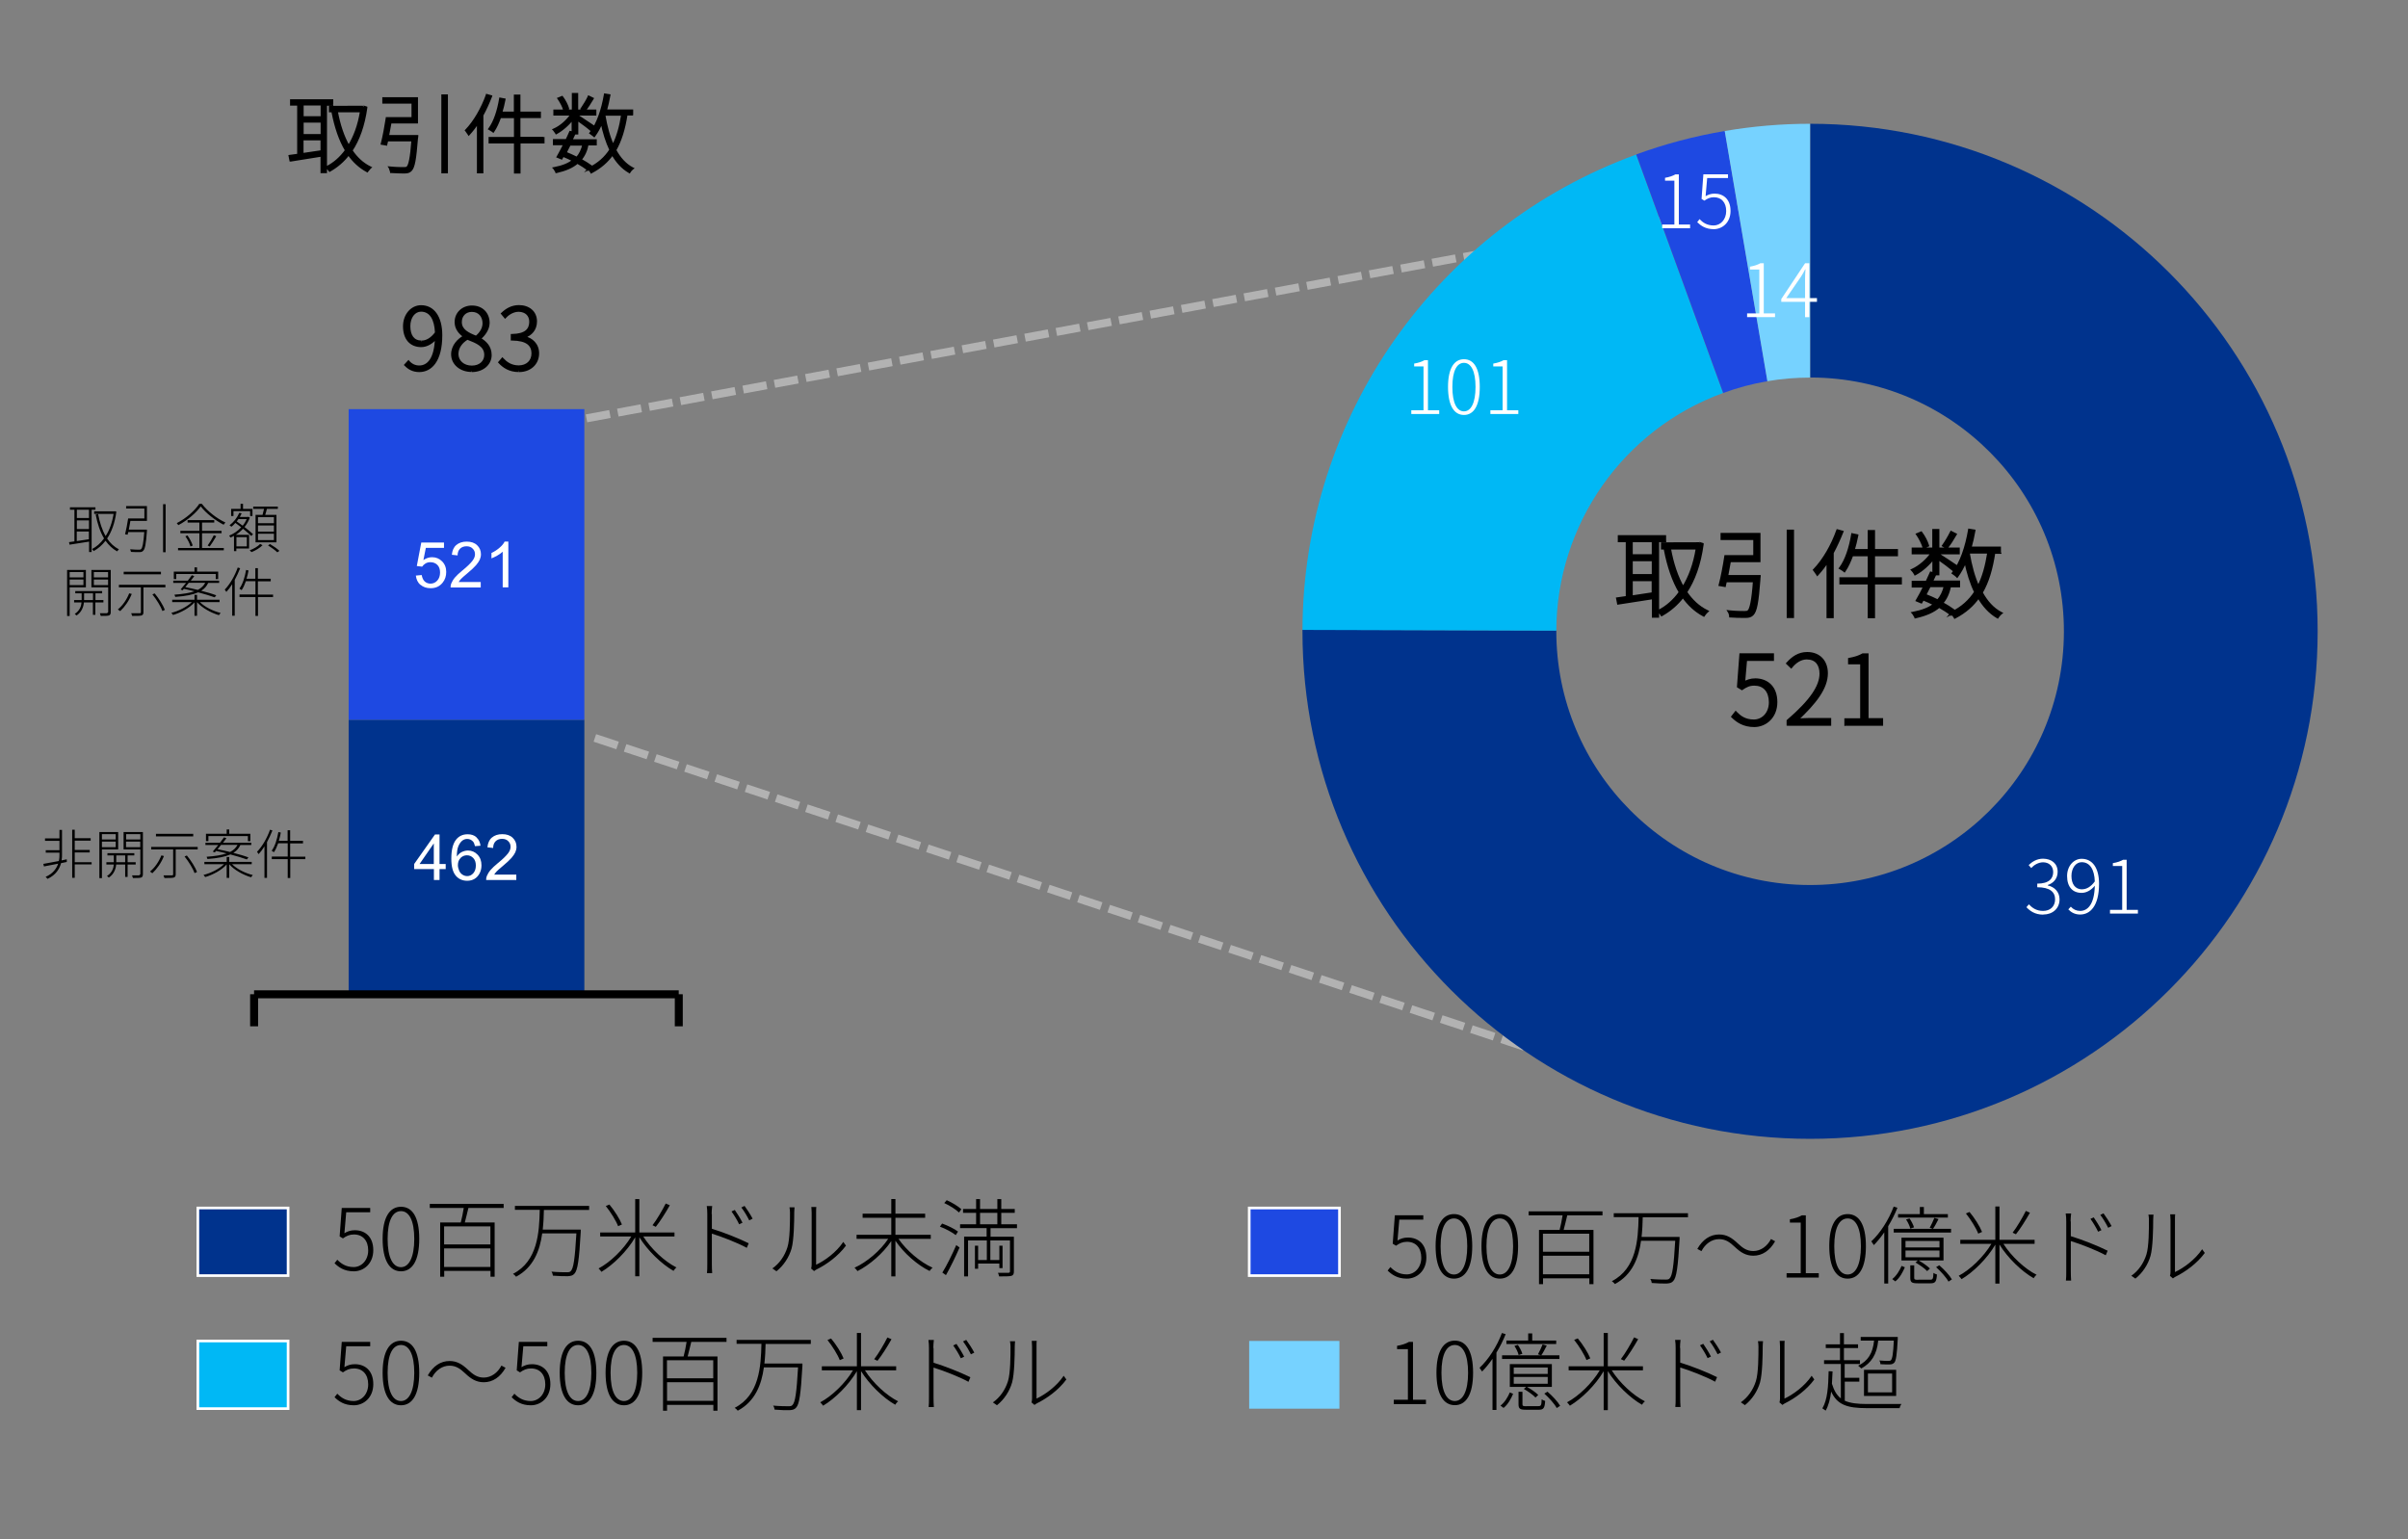 <?xml version="1.0" encoding="UTF-8"?>
<svg id="_レイヤー_1" data-name="レイヤー 1" xmlns="http://www.w3.org/2000/svg" viewBox="0 0 226.81 145">
  <rect x="0" y="0" width="226.81" height="145" fill="#808080" stroke="none"/>
  <defs>
    <style>
      .cls-1, .cls-2 {
        fill: #00338d;
      }

      .cls-3, .cls-4, .cls-5, .cls-2 {
        fill-rule: evenodd;
      }

      .cls-3, .cls-6 {
        fill: #1e49e2;
      }

      .cls-7 {
        fill: #fff;
      }

      .cls-4, .cls-8 {
        fill: #00b8f5;
      }

      .cls-9 {
        fill: none;
      }

      .cls-10, .cls-5 {
        fill: #76d2ff;
      }

      .cls-11 {
        fill: #b2b2b2;
      }
    </style>
  </defs>
  <path d="M34.21,10.07l-.07.02h-3.04v.38h2.93c-.22,1.36-.64,2.47-1.19,3.35-.53-.92-.9-2.05-1.13-3.31l-.37.07c.27,1.38.68,2.61,1.26,3.59-.52.72-1.14,1.25-1.81,1.6.08.06.19.21.26.31.66-.37,1.26-.88,1.78-1.55.47.68,1.04,1.21,1.75,1.59.06-.1.18-.25.27-.32-.72-.35-1.3-.91-1.78-1.61.67-1,1.16-2.32,1.39-4.04l-.24-.07ZM31.28,9.84v-.37h-3.84v.37h.67v4.75c-.3.04-.58.08-.81.11l.07.39c.78-.11,1.86-.28,2.94-.46v1.56h.38v-6.35h.59ZM30.31,12.75h-1.83v-1.31h1.83v1.31ZM28.48,13.11h1.83v1.16c-.63.1-1.26.19-1.83.27v-1.43ZM30.31,11.07h-1.83v-1.24h1.83v1.24Z"/>
  <path d="M34.21,10.07l-.03-.11h-.06s-3.14.01-3.14.01v.61h3.04v-.11l-.11-.02c-.21,1.35-.63,2.44-1.17,3.3l.1.06.1-.06c-.52-.9-.89-2.02-1.12-3.27l-.02-.11-.48.1-.11.02.02.11c.27,1.39.68,2.63,1.28,3.62l.1-.06-.09-.07c-.51.71-1.12,1.23-1.77,1.56l-.16.08.14.11.23.28.06.09.09-.05c.67-.38,1.29-.89,1.81-1.58l-.09-.07-.09.07c.48.69,1.07,1.24,1.79,1.63l.09.05.06-.09.25-.3.14-.11-.16-.08c-.7-.34-1.27-.88-1.73-1.57l-.09.06.1.06c.68-1.02,1.17-2.36,1.41-4.08v-.1s-.32-.1-.32-.1h-.03s-.03,0-.03,0l.03.11-.03.11.24.07.03-.11-.11-.02c-.23,1.7-.72,3-1.37,3.99l-.04.06.04.06c.48.71,1.08,1.28,1.82,1.65l.05-.1-.07-.09c-.11.09-.23.24-.3.35l.1.06.05-.1c-.68-.37-1.24-.89-1.71-1.56l-.09-.13-.09.12c-.51.66-1.1,1.16-1.74,1.52l.06.1.09-.06c-.07-.1-.18-.25-.28-.33l-.07.09.05.1c.68-.35,1.32-.9,1.85-1.64l.04-.06-.04-.06c-.58-.97-.99-2.18-1.25-3.55l-.11.02.02.11.37-.07-.02-.11-.11.02c.24,1.26.61,2.41,1.15,3.34l.09.16.1-.16c.56-.89.99-2.02,1.21-3.39l.02-.13h-2.95v-.15h2.92s.02,0,.02,0l.07-.02-.02-.11-.03.11.03-.11ZM31.28,9.84h.11v-.49h-4.07v.6h.67v4.64h.12l-.02-.11c-.3.04-.58.08-.81.11l-.12.02.1.5.02.11h.11c.78-.13,1.86-.3,2.94-.47l-.02-.11h-.12v1.67h.61v-6.35h.59v-.11h-.11v-.12h-.71v6.35h-.15v-1.58l-.13.02c-1.08.18-2.15.35-2.93.46l.02.11.11-.02-.07-.39-.11.02.02.11c.23-.03.51-.07.81-.11h.1v-4.98h-.67v-.14h3.61v.26h.12v-.12.12ZM30.31,12.75v-.12h-1.71v-1.08h1.6v1.2h.12v-.12.12h.11v-1.43h-2.06v1.54h2.06v-.11h-.11ZM28.48,13.11v.11h1.71v1.04h.12l-.02-.11c-.63.1-1.26.18-1.83.27l.02.11h.11v-1.43h-.11v.11-.11h-.12v1.56l.13-.02c.56-.09,1.2-.18,1.83-.27h.1v-1.39h-2.06v.12h.12ZM30.31,11.07v-.12h-1.71v-1.01h1.6v1.12h.12v-.12.12h.11v-1.35h-2.06v1.47h2.06v-.11h-.11Z"/>
  <path d="M41.69,9v7.21h.39v-7.21h-.39ZM36.53,12.83c.08-.42.17-.88.24-1.31h2.48v-2.24h-3.13v.37h2.75v1.5h-2.44c-.11.75-.31,1.76-.47,2.38l.39.06c.02-.12.06-.25.09-.39h2.41c-.13,1.7-.27,2.37-.48,2.56-.07.07-.17.08-.35.08s-.73,0-1.29-.06c.07.11.12.28.13.39.52.03,1.04.05,1.28.03.26,0,.42-.05.56-.2.27-.26.41-1.01.55-2.98l.02-.2h-2.76Z"/>
  <path d="M41.69,9h-.12v7.33h.62v-7.44h-.62v.12h.12v.11h.27v6.98h-.16v-7.1s-.11,0-.11,0v.11-.11ZM36.53,12.83l.11.02c.08-.42.17-.89.24-1.31l-.11-.02v.11h2.6v-2.47h-3.36v.6h2.75v1.27h-2.42s-.01.1-.01.1c-.11.74-.3,1.76-.46,2.37l-.03.12.51.09.11.02.02-.11c.02-.12.05-.24.09-.39l-.11-.02v.11h2.41v-.11h-.12c-.12,1.68-.29,2.36-.45,2.48-.04.04-.09.05-.28.05-.17,0-.73,0-1.28-.06l-.24-.02.13.2.11.34v.1s.11,0,.11,0c.38.02.76.04,1.04.04.1,0,.19,0,.25,0,.27,0,.47-.06.64-.24.31-.33.43-1.07.59-3.05h-.11s.11.02.11.02l.03-.23v-.12s-2.87,0-2.87,0v.12l.11.02-.11-.02v.11h2.76v-.11h-.12s-.02.17-.02.17v.02c-.14,1.96-.31,2.72-.52,2.9-.13.13-.23.16-.49.17-.07,0-.15,0-.25,0-.27,0-.64-.01-1.02-.04v.12s.11,0,.11,0c-.01-.14-.06-.31-.15-.45l-.1.06v.11c.55.06,1.11.06,1.29.06.18,0,.32,0,.43-.11.26-.27.38-.93.52-2.64v-.12s-2.62,0-2.62,0l-.02.09c-.03.14-.06.27-.09.4l.11.02.02-.11-.39-.06-.02.11.11.03c.16-.63.36-1.64.47-2.39l-.11-.02v.11h2.55v-1.73h-2.75v-.14h2.9v2.01h-2.47s-.02.1-.02.1c-.07.42-.16.89-.24,1.31l-.03.14h.14v-.11Z"/>
  <path d="M51.17,13.01h-2.26v-2h1.93v-.38h-1.93v-1.6h-.39v1.6h-1.33c.12-.39.23-.82.31-1.25l-.37-.07c-.18,1.09-.51,2.14-1.01,2.81.1.06.27.16.33.22.25-.36.45-.82.64-1.33h1.44v2h-2.39v.38h2.39v2.84h.39v-2.84h2.26v-.38ZM45.87,8.97c-.44,1.25-1.17,2.5-1.95,3.31l.24.35c.31-.33.61-.72.88-1.16v4.74h.38v-5.38c.31-.55.58-1.16.81-1.76l-.37-.1Z"/>
  <path d="M51.17,13.01v-.12h-2.15v-1.77h1.93v-.61h-1.93v-1.6s-.5,0-.5,0h-.12v1.6h-1.21v.12l.11.03c.12-.4.23-.83.31-1.26l.02-.11-.48-.09-.12-.02-.02.12c-.18,1.08-.51,2.12-.99,2.77l-.08.11.12.06c.09.05.26.16.31.2l.1.09.08-.11c.26-.38.46-.84.65-1.36l-.11-.04v.11h1.32v1.77h-2.39v.61h2.39v2.84h.62v-2.84h2.26v-.61h-.11v.12h-.12v.26h-2.26v2.84h-.16s0-2.84,0-2.84h-2.39v-.15h2.39s0-2.23,0-2.23h-1.64l-.03.08c-.18.51-.38.96-.62,1.31l.09.07.08-.09c-.08-.07-.24-.17-.35-.23l-.05.1.09.07c.52-.7.85-1.76,1.03-2.86l-.11-.02-.02.11.37.07.02-.11-.11-.02c-.08.42-.18.84-.3,1.23l-.05.15h1.6v-1.6h.16v1.6h1.93v.15h-1.93v2.23h2.38v-.11h-.12.12ZM45.87,8.97l-.11-.04c-.44,1.24-1.16,2.48-1.92,3.27l-.08.08.07.08.23.33.08.13.1-.11c.31-.34.62-.73.9-1.18l-.1-.06h-.12v4.86h.61v-5.49h-.11l.1.06c.31-.56.58-1.17.82-1.78l.04-.12-.49-.14-.1-.03-.04.1.11.04-.03.11.37.1.03-.11-.11-.04c-.23.6-.5,1.2-.81,1.75v.02s-.01,5.3-.01,5.3h-.15v-5.03l-.21.34c-.27.43-.57.82-.87,1.14l.08.08.1-.06c-.05-.08-.16-.26-.25-.36l-.08.08.08.08c.8-.83,1.52-2.09,1.97-3.35l-.11-.04-.03.11.03-.11Z"/>
  <path d="M59.53,10.79v-.36h-2.48c.13-.46.24-.94.33-1.44l-.39-.06c-.24,1.42-.68,2.76-1.36,3.62l.33.25c.27-.37.51-.8.71-1.29.2.98.47,1.87.84,2.64-.48.75-1.13,1.33-1.99,1.75l.17-.19c-.27-.2-.62-.43-1.02-.64.35-.39.56-.87.67-1.46h.76v-.35h-2.31c.11-.23.23-.47.32-.68h.24v-1.32c.41.29,1.04.75,1.26.95l.22-.3c-.22-.16-1.15-.77-1.49-.98v-.12h1.71v-.34h-1.71v-1.56h-.37v1.56h-1.74v.34h1.62c-.39.59-1.05,1.17-1.66,1.43.08.08.18.22.23.31.55-.3,1.14-.82,1.55-1.38v1.37l-.24-.06c-.1.23-.22.5-.35.76h-1.17v.35h.99c-.22.44-.45.88-.64,1.2l.34.14.14-.26c.34.14.68.29.99.45-.43.35-1.02.59-1.81.74.08.09.17.23.19.33.86-.19,1.5-.47,1.97-.88.39.23.75.45,1.01.66l.08-.08.23.33c.84-.44,1.49-1,1.98-1.7.41.72.93,1.31,1.59,1.69.06-.1.18-.25.28-.32-.68-.36-1.22-.96-1.64-1.74.52-.89.85-2,1.06-3.37h.51ZM54.97,13.61c-.12.51-.32.94-.63,1.28-.35-.18-.73-.35-1.1-.49.13-.25.27-.51.4-.79h1.33ZM56.94,10.79h1.68c-.19,1.17-.45,2.15-.88,2.95-.39-.84-.65-1.83-.83-2.89l.02-.06ZM53.49,10.22c-.08-.3-.31-.74-.55-1.06l-.31.13c.23.34.46.79.54,1.08l.32-.14ZM55.47,9.12c-.15.34-.44.81-.65,1.11l.27.14c.23-.28.5-.71.72-1.09l-.34-.17Z"/>
  <path d="M59.53,10.79h.11v-.48h-2.59v.12l.11.03c.13-.46.24-.95.33-1.45l.02-.12-.5-.08-.11-.02-.02.11c-.24,1.4-.68,2.73-1.34,3.57l-.07.09.1.07.32.24.09.09.08-.11c.28-.38.52-.82.72-1.32l-.11-.04-.11.02c.2.99.48,1.89.85,2.66l.1-.05-.1-.06c-.47.73-1.1,1.29-1.95,1.71l.05.1.08.08.17-.19.09-.09-.1-.08c-.28-.2-.63-.43-1.04-.65l-.05.1.08.08c.36-.4.59-.91.7-1.51l-.11-.02v.11h.88v-.58h-2.42v.12l.1.05c.11-.23.23-.47.32-.68l-.1-.05v.11h.36v-1.43h-.11l-.07.09c.41.29,1.04.75,1.25.94l.09.08.3-.4.07-.1-.1-.07c-.23-.16-1.15-.77-1.49-.99l-.06.1h.11s1.71,0,1.71,0v-.57h-1.71v-1.56s-.48,0-.48,0h-.12v1.56h-1.74v.57h1.73v-.11l-.1-.06c-.37.57-1.02,1.14-1.61,1.39l-.16.07.12.12.2.28.05.1.11-.06c.57-.31,1.17-.84,1.59-1.41l-.09-.07h-.12v1.22l-.1-.02-.09-.02-.04.09c-.1.23-.22.5-.35.76l.1.05v-.12h-1.28v.58h1.1v-.11l-.1-.05c-.22.44-.45.87-.63,1.19l-.07.11.46.19.09.04.05-.09.15-.26-.1-.05-.04.11c.33.14.67.29.98.45l.05-.1-.07-.09c-.41.34-.98.57-1.76.72l-.2.04.14.15.17.28.03.11.11-.02c.87-.2,1.53-.48,2.02-.91l-.08-.09-.06.1c.39.22.74.45,1,.65l.08.06.15-.15-.08-.08-.08.08.21.3.05.11.11-.06c.86-.45,1.52-1.03,2.02-1.74l-.09-.07-.1.06c.42.74.95,1.34,1.63,1.73l.1.06.06-.1c.05-.09.17-.23.25-.29l.15-.11-.16-.08c-.66-.35-1.18-.93-1.59-1.69l-.1.06.1.06c.53-.91.87-2.04,1.08-3.41l-.11-.02v.11h.63v-.11h-.11v-.12h-.61v.1c-.22,1.36-.55,2.45-1.06,3.33l-.03.06.03.06c.43.79.98,1.41,1.69,1.78l.05-.1-.07-.09c-.12.09-.24.24-.31.35l.1.06.06-.1c-.64-.37-1.15-.93-1.55-1.65l-.09-.16-.1.15c-.48.68-1.11,1.23-1.94,1.67l.05.1.1-.05c-.05-.11-.16-.27-.26-.36l-.08-.08-.16.16.08.08.07-.09c-.27-.22-.63-.44-1.03-.67l-.07-.04-.06.05c-.45.39-1.07.67-1.92.86l.03.11.11-.03c-.04-.13-.13-.27-.22-.38l-.08.08.02.11c.8-.16,1.41-.39,1.86-.76l.14-.11-.16-.08c-.32-.16-.66-.32-1-.45l-.1-.04-.05.09-.14.25.1.06.04-.11-.34-.14-.04.11.1.06c.19-.32.42-.76.64-1.2l.08-.17h-1.06v-.12h1.12l.03-.06c.13-.27.25-.53.36-.77l-.1-.05-.03.11.24.06.14.03v-1.86l-.21.28c-.4.54-.98,1.06-1.51,1.34l.05.1.1-.05c-.06-.11-.15-.25-.25-.34l-.08.08.04.11c.64-.28,1.31-.87,1.71-1.47l.12-.18h-1.72v-.11h1.74s0-1.56,0-1.56h.14v1.56h1.71v.11h-1.71v.3l.05.03c.33.21,1.26.82,1.48.98l.07-.09-.09-.07-.22.3.09.07.08-.09c-.24-.21-.86-.67-1.27-.96l-.18-.12v1.42h-.13s-.08,0-.08,0l-.03.07c-.1.21-.21.44-.32.67l-.08.17h2.38v.12h-.75l-.02.09c-.11.57-.32,1.03-.65,1.4l-.1.11.13.07c.4.21.74.43,1.01.63l.07-.09-.08-.08-.17.19-.41.44.54-.26c.89-.43,1.55-1.03,2.04-1.79l.03-.05-.03-.06c-.36-.75-.64-1.64-.83-2.61l-.08-.36-.14.34c-.2.48-.43.91-.69,1.27l.09.07.08-.08-.34-.26-.07.09.09.07c.7-.89,1.14-2.24,1.38-3.67l-.11-.02-.02.11.39.06.02-.11-.11-.02c-.09.49-.2.97-.33,1.43l-.04.15h2.51v.25h.12v-.12.12ZM54.97,13.61l-.11-.03c-.12.5-.31.91-.6,1.23l.09.08.05-.1c-.36-.18-.74-.35-1.11-.5l-.04.11.1.05c.13-.25.27-.52.4-.79l-.1-.05v.11h1.33v-.11l-.11-.03.11.03v-.12h-1.4l-.03.06c-.14.27-.27.54-.4.79l-.06.11.12.05c.37.14.74.31,1.09.49l.08.04.06-.06c.32-.36.53-.8.65-1.33l.03-.14h-.14v.12ZM56.94,10.79v.11h1.68v-.11l-.11-.02c-.18,1.17-.45,2.13-.87,2.92l.1.05.1-.05c-.38-.82-.64-1.8-.82-2.86l-.11.02.11.04.02-.06-.11-.04v.11-.11l-.11-.04-.02.06v.03s0,.03,0,.03c.18,1.07.45,2.07.84,2.92l.1.21.11-.21c.43-.82.7-1.81.89-2.99l.02-.13h-1.9l-.03.07.11.04ZM53.49,10.22l.11-.03c-.09-.32-.32-.77-.57-1.1l-.06-.07-.39.16-.13.05.08.12c.23.33.45.77.52,1.04l.03.13.45-.2.09-.04-.03-.09-.11.03-.05-.1-.32.14.05.1.11-.03c-.09-.31-.31-.76-.56-1.11l-.09.07.04.11.31-.13-.04-.11-.09.07c.23.31.46.75.54,1.02l.11-.03-.05-.1.05.1ZM55.47,9.12l-.11-.05c-.15.33-.44.8-.64,1.09l-.08.11.39.21.08.04.06-.07c.23-.29.51-.72.73-1.1l.06-.11-.45-.22-.11-.05-.05.11.11.05-.05.1.34.17.05-.1-.1-.06c-.21.37-.49.8-.71,1.07l.09.07.05-.1-.27-.14-.05.1.09.07c.21-.3.5-.78.66-1.13l-.1-.05-.05.1.05-.1Z"/>
  <path d="M38.19,34.37c.31.33.72.56,1.29.56,1.07,0,2.06-.88,2.06-3.35,0-1.77-.76-2.72-1.89-2.72-.85,0-1.58.77-1.58,1.87,0,1.19.6,1.84,1.58,1.84.55,0,1.04-.31,1.43-.78-.05,2.03-.78,2.73-1.59,2.73-.4,0-.76-.16-1.02-.47l-.28.31ZM39.71,32.2c-.81,0-1.17-.62-1.17-1.46s.47-1.49,1.11-1.49c.92,0,1.38.81,1.43,2.09-.44.61-.93.86-1.37.86Z"/>
  <path d="M38.19,34.37l-.08.08c.33.35.77.6,1.38.6,1.15,0,2.17-.98,2.17-3.47,0-1.79-.79-2.83-2-2.83-.93,0-1.7.84-1.7,1.99,0,1.23.66,1.95,1.7,1.96.59,0,1.12-.34,1.52-.82l-.09-.07h-.12c-.06,2.01-.75,2.62-1.48,2.62-.37,0-.69-.15-.93-.43l-.08-.1-.37.4-.07.08.07.08.08-.08.08.08.28-.31-.08-.08-.09.08c.29.33.68.51,1.11.51.9,0,1.67-.8,1.71-2.85v-.33s-.2.25-.2.25c-.37.45-.84.74-1.34.74-.92-.01-1.46-.57-1.47-1.73,0-1.05.69-1.76,1.47-1.76,1.05,0,1.76.86,1.77,2.6-.01,2.45-.95,3.23-1.94,3.24-.54,0-.91-.21-1.21-.53l-.08.08.08.08-.08-.08ZM39.71,32.2v-.12c-.74,0-1.05-.53-1.06-1.35,0-.82.45-1.37,1-1.37.83,0,1.26.72,1.32,1.98h.12s-.09-.07-.09-.07c-.43.59-.89.81-1.27.81v.23c.48,0,1-.28,1.46-.91l.02-.03v-.04c-.04-1.29-.54-2.2-1.55-2.2-.72,0-1.22.71-1.23,1.6,0,.87.4,1.58,1.29,1.58v-.11Z"/>
  <path d="M44.44,34.56c-.8,0-1.38-.52-1.38-1.21,0-.64.4-1.14.96-1.47.88.35,1.71.67,1.71,1.56,0,.63-.51,1.12-1.29,1.12ZM44.85,31.75c-.73-.29-1.46-.62-1.46-1.42,0-.62.44-1.07,1.05-1.07.71,0,1.12.54,1.12,1.17,0,.48-.25.92-.72,1.31ZM44.44,34.94c1.04,0,1.75-.66,1.75-1.49s-.5-1.23-1-1.53v-.04c.33-.27.8-.82.8-1.46,0-.88-.58-1.54-1.55-1.54-.85,0-1.51.59-1.51,1.45,0,.62.39,1.05.8,1.33v.03c-.54.3-1.12.87-1.12,1.67,0,.89.76,1.56,1.82,1.56Z"/>
  <path d="M44.44,34.56v-.12c-.75,0-1.26-.48-1.26-1.09,0-.58.37-1.06.9-1.37l-.06-.1-.04.11c.9.35,1.64.65,1.63,1.45,0,.56-.44,1-1.17,1v.23c.83,0,1.4-.54,1.4-1.23,0-.99-.91-1.33-1.78-1.67l-.05-.02-.05.03c-.58.34-1.01.88-1.01,1.57,0,.75.64,1.32,1.49,1.32v-.11ZM44.85,31.75l.04-.11c-.74-.29-1.4-.6-1.39-1.31,0-.56.39-.95.94-.95.65,0,1,.47,1.01,1.06,0,.44-.22.85-.67,1.22l.07.09.04-.11-.04.11.07.09c.48-.4.76-.88.76-1.4,0-.68-.46-1.29-1.24-1.29-.67,0-1.17.51-1.17,1.18,0,.89.81,1.24,1.54,1.52l.06.02.05-.04-.07-.09ZM44.44,34.94v.11c1.09,0,1.87-.7,1.87-1.6,0-.86-.54-1.33-1.05-1.63l-.06.1h.11v-.04h-.11l.07.09c.34-.28.84-.85.85-1.54,0-.94-.64-1.65-1.67-1.65-.91,0-1.63.65-1.63,1.56,0,.67.42,1.14.85,1.43l.06-.1h-.12v.03h.12l-.06-.1c-.56.31-1.17.91-1.18,1.77,0,.96.83,1.67,1.93,1.67v-.23c-1.01,0-1.7-.62-1.7-1.44,0-.74.54-1.29,1.06-1.57l.06-.03v-.16l-.05-.03c-.4-.27-.75-.67-.75-1.24,0-.79.6-1.33,1.4-1.33.92,0,1.43.59,1.44,1.42,0,.58-.45,1.12-.76,1.37l-.04.03v.16l.06.03c.49.3.94.68.94,1.43,0,.76-.64,1.37-1.64,1.37v.12Z"/>
  <path d="M48.9,34.94c1,0,1.77-.64,1.77-1.66,0-.83-.58-1.36-1.29-1.51v-.04c.63-.21,1.08-.69,1.08-1.45,0-.91-.68-1.42-1.58-1.42-.67,0-1.17.31-1.57.69l.27.32c.32-.35.78-.61,1.29-.62.67,0,1.11.43,1.11,1.06,0,.7-.45,1.25-1.74,1.25v.39c1.4,0,1.95.53,1.95,1.32s-.55,1.25-1.3,1.25-1.21-.35-1.54-.72l-.27.31c.37.39.92.8,1.83.8Z"/>
  <path d="M48.9,34.94v.11c1.04,0,1.88-.69,1.88-1.77,0-.89-.63-1.47-1.38-1.62l-.02.11h.11v-.04h-.11l.04.11c.66-.22,1.16-.75,1.16-1.56,0-.98-.76-1.54-1.7-1.54-.71,0-1.24.33-1.65.72l-.08.07.34.41.08.1.09-.09c.3-.33.74-.58,1.2-.58.62.02.99.37.99.95-.01.64-.36,1.12-1.62,1.14h-.12v.62h.12c1.38.02,1.82.49,1.83,1.2,0,.7-.48,1.13-1.19,1.14-.71,0-1.13-.33-1.46-.68l-.09-.1-.35.41-.07.08.07.08c.38.41.96.84,1.91.84v-.23c-.87,0-1.38-.39-1.74-.77l-.08.08.09.07.27-.31-.09-.07-.08.08c.35.37.84.75,1.63.75.81,0,1.42-.55,1.42-1.37,0-.86-.64-1.43-2.06-1.43v.12h.11v-.39h-.11v.11c1.32,0,1.85-.61,1.85-1.37,0-.69-.5-1.18-1.22-1.18-.55,0-1.04.29-1.37.66l.08.08.09-.07-.27-.32-.09.07.08.08c.39-.37.86-.65,1.49-.66.86.02,1.46.47,1.47,1.31,0,.71-.41,1.14-1,1.34l-.08.03v.21l.09.02c.67.15,1.19.63,1.2,1.4,0,.96-.7,1.53-1.65,1.54v.12Z"/>
  <rect class="cls-1" x="32.84" y="67.8" width="22.2" height="25.86"/>
  <rect class="cls-6" x="32.84" y="38.54" width="22.2" height="29.26"/>
  <polyline points="23.93 94.04 63.93 94.04 63.93 93.29 23.93 93.29"/>
  <path d="M63.56,93.66v3.02h.75v-3.02h-.75ZM23.56,93.66v3.02h.75v-3.02h-.75Z"/>
  <path class="cls-7" d="M43.37,80.83c.17-.17.37-.26.61-.26s.44.09.6.26.24.4.24.7-.08.55-.24.73-.35.27-.57.27c-.15,0-.3-.04-.44-.13s-.25-.21-.32-.38-.12-.34-.12-.52c0-.28.08-.5.25-.67ZM44.88,78.87c-.22-.19-.49-.28-.83-.28-.45,0-.81.16-1.08.49-.31.38-.46.98-.46,1.81,0,.74.14,1.27.42,1.6s.64.48,1.08.48c.26,0,.49-.06.69-.18s.36-.3.48-.53.17-.48.17-.75c0-.41-.12-.74-.37-1-.25-.26-.55-.39-.9-.39-.2,0-.39.05-.58.14s-.34.24-.47.43c0-.43.05-.76.15-.99s.23-.41.39-.53c.13-.09.27-.14.44-.14.21,0,.38.08.53.23.09.09.15.24.2.45l.52-.04c-.04-.33-.17-.6-.39-.79ZM39.52,81.39l1.34-1.94v1.94h-1.34ZM41.4,82.9v-1.03h.58v-.48h-.58v-2.78h-.43l-1.96,2.78v.48h1.86v1.03h.53Z"/>
  <path class="cls-7" d="M46.55,82.39c.06-.1.13-.19.22-.29s.29-.27.61-.54c.38-.32.65-.57.81-.76s.28-.36.35-.52.11-.33.11-.51c0-.34-.12-.62-.36-.85s-.57-.34-.98-.34-.73.11-.98.32-.38.52-.42.92l.54.06c0-.27.08-.48.23-.63s.36-.23.61-.23c.24,0,.44.07.58.22.15.14.22.32.22.53s-.08.41-.25.63-.48.53-.95.91c-.3.25-.53.46-.69.65s-.27.38-.35.57c-.04.12-.07.24-.06.37h2.84v-.51h-2.11Z"/>
  <path class="cls-7" d="M43.2,54.83c.06-.1.13-.19.22-.29s.29-.27.61-.54c.38-.32.65-.57.81-.76s.28-.36.35-.52.11-.33.11-.51c0-.34-.12-.62-.36-.85s-.57-.34-.98-.34-.73.11-.98.32-.38.52-.42.92l.54.06c0-.27.08-.48.23-.63s.36-.23.61-.23c.24,0,.44.07.58.22.15.14.22.32.22.53s-.08.41-.25.63-.48.53-.95.91c-.3.25-.53.46-.69.65s-.27.38-.35.57c-.04.12-.07.24-.06.37h2.84v-.51h-2.11ZM39.6,55.08c.25.22.57.33.96.33.48,0,.85-.17,1.13-.52.23-.28.34-.62.34-1.01,0-.41-.13-.74-.39-1s-.57-.39-.95-.39c-.28,0-.55.09-.81.27l.23-1.15h1.71v-.5h-2.14l-.42,2.21.5.06c.08-.12.19-.22.32-.3s.29-.12.46-.12c.27,0,.49.09.66.26s.25.41.25.71c0,.32-.09.57-.26.76s-.39.29-.64.29c-.21,0-.39-.07-.54-.2-.15-.14-.24-.34-.29-.61l-.55.05c.04.36.18.65.42.87Z"/>
  <path class="cls-7" d="M47.87,51.02h-.34c-.09.19-.25.38-.47.57s-.48.37-.77.5v.51c.16-.06.35-.15.56-.27.21-.12.37-.24.5-.36v3.36h.53v-4.31Z"/>
  <path class="cls-11" d="M167.43,19.15l.12-.02-.14-.74-.12.02.14.74ZM164.48,19.69l2.21-.41-.14-.74-2.21.41.14.74ZM161.53,20.24l2.21-.41-.14-.74-2.21.41.14.74ZM158.58,20.78l2.21-.41-.14-.74-2.21.41.14.74ZM155.63,21.32l2.21-.41-.14-.74-2.21.41.14.74ZM152.68,21.87l2.21-.41-.14-.74-2.21.41.14.74ZM149.73,22.41l2.21-.41-.14-.74-2.21.41.14.74ZM146.78,22.95l2.21-.41-.14-.74-2.21.41.14.74ZM143.83,23.5l2.21-.41-.14-.74-2.21.41.14.74ZM140.88,24.04l2.21-.41-.14-.74-2.21.41.14.74ZM137.93,24.58l2.21-.41-.14-.74-2.21.41.14.74ZM134.98,25.12l2.21-.41-.14-.74-2.21.41.14.74ZM132.03,25.67l2.21-.41-.14-.74-2.21.41.14.74ZM129.07,26.21l2.21-.41-.14-.74-2.21.41.14.74ZM126.12,26.75l2.21-.41-.14-.74-2.21.41.14.74ZM123.17,27.3l2.21-.41-.14-.74-2.21.41.14.74ZM120.22,27.84l2.21-.41-.14-.74-2.21.41.14.74ZM117.27,28.38l2.21-.41-.14-.74-2.21.41.14.74ZM114.32,28.92l2.21-.41-.14-.74-2.21.41.14.74ZM111.37,29.47l2.21-.41-.14-.74-2.21.41.14.74ZM108.42,30.01l2.21-.41-.14-.74-2.21.41.14.74ZM105.47,30.55l2.21-.41-.14-.74-2.21.41.14.74ZM102.52,31.1l2.21-.41-.14-.74-2.21.41.14.74ZM99.57,31.64l2.21-.41-.14-.74-2.21.41.14.74ZM96.62,32.18l2.21-.41-.14-.74-2.21.41.14.74ZM93.67,32.73l2.21-.41-.14-.74-2.21.41.14.74ZM90.72,33.27l2.21-.41-.14-.74-2.21.41.14.74ZM87.77,33.81l2.21-.41-.14-.74-2.21.41.14.74ZM84.82,34.35l2.21-.41-.14-.74-2.21.41.14.74ZM81.87,34.9l2.21-.41-.14-.74-2.21.41.14.74ZM78.92,35.44l2.21-.41-.14-.74-2.21.41.14.74ZM75.97,35.98l2.21-.41-.14-.74-2.21.41.14.74ZM73.02,36.53l2.21-.41-.14-.74-2.21.41.14.74ZM70.07,37.07l2.21-.41-.14-.74-2.21.41.14.74ZM67.12,37.61l2.21-.41-.14-.74-2.21.41.14.74ZM64.16,38.16l2.21-.41-.14-.74-2.21.41.14.74ZM61.21,38.7l2.21-.41-.14-.74-2.21.41.14.74ZM58.26,39.24l2.21-.41-.14-.74-2.21.41.14.74ZM55.31,39.78l2.21-.41-.14-.74-2.21.41.14.74Z"/>
  <path class="cls-11" d="M161.25,104.87l1.46.49.24-.71-1.46-.49-.24.71ZM158.4,103.92l2.14.71.24-.71-2.14-.71-.24.71ZM155.56,102.98l2.14.71.24-.71-2.14-.71-.24.71ZM152.71,102.03l2.14.71.24-.71-2.14-.71-.24.71ZM149.86,101.08l2.14.71.24-.71-2.14-.71-.24.71ZM147.02,100.14l2.14.71.24-.71-2.14-.71-.24.71ZM144.17,99.19l2.14.71.24-.71-2.14-.71-.24.71ZM141.32,98.25l2.14.71.24-.71-2.14-.71-.24.71ZM138.47,97.3l2.14.71.24-.71-2.14-.71-.24.71ZM135.63,96.35l2.14.71.24-.71-2.14-.71-.24.71ZM132.78,95.41l2.14.71.24-.71-2.14-.71-.24.71ZM129.93,94.46l2.14.71.24-.71-2.14-.71-.24.71ZM127.09,93.52l2.14.71.24-.71-2.14-.71-.24.71ZM124.24,92.57l2.14.71.24-.71-2.14-.71-.24.71ZM121.39,91.62l2.14.71.24-.71-2.14-.71-.24.71ZM118.55,90.68l2.14.71.24-.71-2.14-.71-.24.71ZM115.7,89.73l2.14.71.24-.71-2.14-.71-.24.71ZM112.85,88.79l2.14.71.24-.71-2.14-.71-.24.71ZM110.01,87.84l2.14.71.24-.71-2.14-.71-.24.71ZM107.16,86.89l2.14.71.24-.71-2.14-.71-.24.71ZM104.31,85.95l2.14.71.24-.71-2.14-.71-.24.71ZM101.46,85l2.14.71.24-.71-2.14-.71-.24.71ZM98.62,84.06l2.14.71.24-.71-2.14-.71-.24.71ZM95.77,83.11l2.14.71.24-.71-2.14-.71-.24.71ZM92.92,82.16l2.14.71.24-.71-2.14-.71-.24.71ZM90.08,81.22l2.14.71.24-.71-2.14-.71-.24.71ZM87.23,80.27l2.14.71.24-.71-2.14-.71-.24.71ZM84.38,79.33l2.14.71.24-.71-2.14-.71-.24.71ZM81.54,78.38l2.14.71.24-.71-2.14-.71-.24.71ZM78.69,77.43l2.14.71.24-.71-2.14-.71-.24.71ZM75.84,76.49l2.14.71.24-.71-2.14-.71-.24.71ZM72.99,75.54l2.14.71.24-.71-2.14-.71-.24.71ZM70.15,74.6l2.14.71.24-.71-2.14-.71-.24.71ZM67.3,73.65l2.14.71.24-.71-2.14-.71-.24.71ZM64.45,72.7l2.14.71.24-.71-2.14-.71-.24.71ZM61.61,71.76l2.14.71.24-.71-2.14-.71-.24.71ZM58.76,70.81l2.14.71.24-.71-2.14-.71-.24.71ZM55.91,69.87l2.14.71.24-.71-2.14-.71-.24.71Z"/>
  <path d="M160.07,51.21l-.08.02h-3.4v.42h3.28c-.24,1.52-.71,2.76-1.33,3.75-.59-1.03-1.01-2.3-1.27-3.7l-.41.08c.3,1.55.76,2.92,1.41,4.02-.58.81-1.28,1.4-2.03,1.79.09.07.22.23.29.34.74-.41,1.41-.98,1.99-1.74.53.76,1.17,1.36,1.95,1.78.07-.11.21-.28.31-.36-.8-.4-1.46-1.02-1.99-1.8.75-1.13,1.3-2.6,1.56-4.52l-.27-.08ZM156.8,50.95v-.41h-4.29v.41h.75v5.32c-.33.04-.65.09-.91.13l.08.43c.87-.13,2.08-.31,3.29-.51v1.75h.42v-7.11h.67ZM155.71,54.21h-2.04v-1.47h2.04v1.47ZM153.66,54.62h2.04v1.3c-.7.11-1.41.21-2.04.31v-1.6ZM155.71,52.34h-2.04v-1.39h2.04v1.39Z"/>
  <path d="M160.07,51.21l-.03-.13h-.07s-3.52.01-3.52.01v.68h3.41v-.13l-.13-.02c-.24,1.51-.7,2.73-1.31,3.7l.11.07.11-.06c-.58-1.01-1-2.27-1.25-3.66l-.03-.13-.54.11-.13.02.03.13c.3,1.56.76,2.94,1.43,4.06l.11-.07-.1-.08c-.57.8-1.25,1.38-1.98,1.75l-.17.09.15.12c.07.05.2.21.26.31l.06.1.11-.06c.75-.42,1.44-1,2.03-1.77l-.1-.08-.11.07c.54.77,1.19,1.39,2,1.82l.1.06.07-.1c.07-.1.2-.27.28-.33l.15-.13-.18-.09c-.78-.38-1.42-.99-1.94-1.76l-.11.07.11.07c.76-1.14,1.32-2.64,1.58-4.57v-.11s-.36-.11-.36-.11h-.03s-.03,0-.03,0l.03.13-.04.12.27.08.04-.12-.13-.02c-.26,1.9-.8,3.36-1.54,4.47l-.05.07.05.07c.54.8,1.21,1.44,2.04,1.84l.06-.11-.08-.1c-.12.1-.25.27-.33.39l.11.07.06-.11c-.76-.41-1.39-1-1.91-1.74l-.1-.14-.11.14c-.57.74-1.23,1.3-1.95,1.7l.06.11.11-.07c-.08-.12-.2-.28-.31-.37l-.08.1.06.11c.77-.4,1.47-1.01,2.07-1.83l.05-.07-.04-.07c-.65-1.08-1.1-2.44-1.4-3.97l-.13.02.02.13.41-.08-.02-.13-.13.02c.26,1.41.68,2.7,1.29,3.74l.11.19.11-.18c.63-1,1.1-2.26,1.35-3.79l.02-.15h-3.3v-.17h3.3s.08-.02.08-.02l-.03-.12-.04.12.04-.12ZM156.8,50.95h.13v-.54h-4.55v.67h.75v5.19h.13l-.02-.13c-.33.04-.65.09-.91.13l-.13.02.11.56.02.12.12-.02c.88-.13,2.08-.32,3.29-.51l-.02-.13h-.13v1.88h.68v-7.11h.54s.13,0,.13,0v-.13h-.13v-.13h-.79v7.11h-.17v-1.77s-.15.03-.15.03c-1.21.2-2.41.39-3.28.51l.02.13.13-.02-.08-.43-.13.02.02.13c.26-.04.58-.08.91-.13h.11v-5.58h-.75v-.16h4.04v.29h.13v-.13.13ZM155.71,54.21v-.13h-1.92v-1.21h1.79v1.34h.13v-.13.13h.13v-1.6h-2.3v1.72h2.3v-.13h-.13ZM153.66,54.62v.13h1.91v1.17h.13l-.02-.13c-.7.11-1.41.21-2.04.31l.02.13h.13v-1.6h-.13v.13-.13h-.13v1.75l.15-.02c.63-.1,1.34-.2,2.04-.31l.11-.02v-1.54h-2.3v.13h.13ZM155.71,52.34v-.13h-1.92v-1.13h1.79v1.26h.13v-.13.13h.13v-1.52h-2.3v1.64h2.3v-.13h-.13Z"/>
  <path d="M168.42,50.02v8.08h.43v-8.08h-.43ZM162.64,54.3c.09-.47.19-.99.27-1.47h2.78v-2.5h-3.5v.41h3.08v1.67h-2.73c-.13.84-.34,1.97-.52,2.66l.43.07c.03-.14.06-.28.1-.44h2.7c-.14,1.9-.31,2.66-.54,2.87-.08.08-.19.09-.4.09s-.82,0-1.44-.07c.08.13.13.31.14.44.59.04,1.16.05,1.43.04.3,0,.47-.05.63-.23.3-.29.46-1.13.62-3.33l.03-.23h-3.09Z"/>
  <path d="M168.42,50.02h-.13v8.2h.69v-8.33h-.69v.13h.13v.13h.3v7.82h-.18v-7.95s-.13,0-.13,0v.13-.13ZM162.64,54.3l.13.02c.09-.47.19-.99.27-1.47l-.13-.02v.13h2.91v-2.76h-3.76v.67h3.08v1.42h-2.71l-.02.11c-.12.83-.34,1.97-.52,2.65l-.04.14.57.1.12.02.02-.12c.03-.13.06-.27.1-.44l-.12-.03v.13h2.7v-.13h-.13c-.13,1.88-.33,2.65-.5,2.78-.04.04-.1.06-.31.06-.2,0-.81,0-1.43-.07l-.26-.03.14.22c.07.1.12.28.12.38v.11s.12,0,.12,0c.43.03.86.04,1.16.04.11,0,.21,0,.29,0,.3,0,.53-.06.72-.26.35-.36.49-1.2.66-3.41h-.13s.12.02.12.02c.02-.09.03-.25.03-.25v-.14s-3.22,0-3.22,0v.13l.13.02-.13-.02v.13h3.09v-.13h-.13s-.02.19-.02.19v.02c-.16,2.2-.35,3.04-.59,3.25-.14.14-.25.18-.54.19-.08,0-.17,0-.28,0-.3,0-.72-.02-1.14-.04v.13s.12,0,.12,0c-.01-.15-.07-.35-.16-.5l-.11.07v.13c.62.06,1.24.07,1.44.07.2,0,.36,0,.49-.13.29-.3.42-1.04.58-2.95v-.14s-2.93,0-2.93,0l-.02.1c-.04.16-.07.3-.1.44l.13.02.02-.13-.43-.07-.02.13.12.03c.18-.7.4-1.84.53-2.68l-.13-.02v.13h2.86v-1.93h-3.08v-.16h3.25v2.25h-2.76l-.02.11c-.08.48-.18,1-.27,1.46l-.03.15h.16v-.13Z"/>
  <path d="M179.01,54.51h-2.53v-2.24h2.16v-.42h-2.16v-1.79h-.43v1.79h-1.49c.14-.44.25-.92.34-1.4l-.42-.08c-.21,1.22-.58,2.4-1.13,3.15.12.06.3.18.37.24.28-.41.5-.92.71-1.49h1.61v2.24h-2.67v.42h2.67v3.18h.43v-3.18h2.53v-.42ZM173.08,49.98c-.5,1.4-1.31,2.8-2.18,3.71.09.1.22.3.27.39.34-.37.68-.81.99-1.3v5.31h.42v-6.02c.34-.62.65-1.3.91-1.97l-.41-.12Z"/>
  <path d="M179.01,54.51v-.13h-2.4v-1.98h2.16s0-.55,0-.55v-.13h-2.16v-1.79h-.69v1.79h-1.36v.13l.12.04c.14-.45.25-.93.35-1.41l.02-.13-.54-.11-.13-.03-.02.13c-.2,1.21-.57,2.37-1.11,3.1l-.09.12.13.07c.11.06.29.18.35.23l.11.09.08-.12c.29-.42.52-.94.73-1.52l-.12-.04v.13h1.48v1.98h-2.67v.68h2.67v3.18h.69v-3.18h2.53v-.68h-.13v.13h-.13v.29h-2.53v3.18h-.18v-3.18s-2.67,0-2.67,0v-.17h2.67s0-2.5,0-2.5h-1.83l-.03.09c-.21.57-.43,1.08-.7,1.46l.11.07.08-.1c-.09-.08-.27-.19-.39-.26l-.06.11.1.08c.58-.79.95-1.97,1.16-3.21l-.13-.02-.03.13.42.08.03-.13-.13-.02c-.09.47-.21.95-.34,1.38l-.05.17h1.79v-1.79h.18v1.79h2.16v.17h-2.16v2.5h2.66v-.13h-.13.13ZM173.08,49.98l-.12-.04c-.49,1.39-1.29,2.77-2.15,3.66l-.08.09.08.09.26.37.09.15.12-.13c.35-.38.69-.82,1-1.31l-.11-.07h-.13v5.44h.68v-6.15h-.13l.11.06c.34-.63.65-1.31.92-1.99l.05-.13-.55-.15-.12-.03-.04.11.12.04-.04.12.41.12.04-.12-.12-.05c-.26.67-.56,1.34-.9,1.96l-.02.03v5.93h-.17v-5.64s-.24.38-.24.38c-.3.48-.64.91-.98,1.28l.09.09.11-.07c-.06-.09-.18-.29-.29-.41l-.09.09.09.09c.89-.93,1.71-2.33,2.21-3.76l-.12-.04-.04.12.04-.12Z"/>
  <path d="M188.34,52.02v-.41h-2.77c.14-.51.27-1.05.37-1.61l-.43-.07c-.27,1.58-.77,3.09-1.52,4.05.1.07.3.21.37.28.31-.41.57-.9.79-1.45.22,1.1.53,2.1.95,2.95-.54.84-1.26,1.49-2.23,1.96l.19-.21c-.31-.23-.69-.48-1.14-.71.39-.43.63-.97.76-1.63h.86v-.39h-2.58c.13-.26.25-.52.36-.76h.27v-1.48c.46.32,1.16.84,1.41,1.06l.25-.33c-.25-.18-1.29-.86-1.67-1.1v-.14h1.92v-.38h-1.92v-1.75h-.41v1.75h-1.94v.38h1.81c-.43.66-1.17,1.31-1.85,1.6.09.09.2.24.25.35.62-.33,1.28-.92,1.74-1.54v1.53l-.27-.06c-.12.26-.25.56-.4.85h-1.31v.39h1.11c-.24.5-.5.98-.71,1.34l.38.15c.05-.09.11-.19.16-.29.38.15.76.32,1.11.5-.49.4-1.14.66-2.03.83.09.1.19.26.22.37.96-.22,1.68-.53,2.21-.99.44.25.84.5,1.13.74l.09-.09c.09.09.22.27.26.37.95-.5,1.67-1.13,2.21-1.91.46.81,1.04,1.47,1.78,1.89.07-.12.21-.28.31-.36-.76-.4-1.37-1.08-1.84-1.94.58-1,.95-2.24,1.19-3.77h.58ZM183.23,55.18c-.13.58-.36,1.05-.7,1.43-.4-.2-.82-.39-1.23-.55.14-.28.3-.58.45-.88h1.49ZM185.44,52.02h1.88c-.21,1.31-.5,2.4-.98,3.3-.43-.94-.73-2.04-.93-3.23l.03-.07ZM181.57,51.38c-.09-.33-.35-.83-.62-1.19l-.34.14c.26.38.51.88.6,1.21l.36-.16ZM183.79,50.15c-.17.38-.5.91-.73,1.24l.31.16c.25-.31.56-.79.8-1.22l-.38-.19Z"/>
  <path d="M188.34,52.02h.13v-.53h-2.9v.13l.12.03c.15-.52.27-1.06.37-1.62l.02-.13-.56-.09-.13-.02-.02.13c-.27,1.57-.76,3.06-1.5,3.99l-.08.1.11.08c.1.07.3.21.35.27l.1.11.09-.12c.31-.43.58-.92.81-1.48l-.12-.05-.13.03c.23,1.11.54,2.12.96,2.98l.12-.06-.11-.07c-.53.82-1.23,1.45-2.18,1.92l.06.12.09.09.19-.21.09-.11-.11-.08c-.31-.23-.7-.48-1.16-.72l-.06.11.09.09c.41-.45.66-1.02.79-1.69l-.13-.02v.13h.98v-.64h-2.71v.13l.12.06c.13-.26.25-.52.36-.76l-.12-.05v.13h.4v-1.6h-.13l-.07.1c.46.32,1.16.84,1.4,1.05l.1.09.34-.44.08-.11-.11-.08c-.26-.18-1.29-.87-1.67-1.1l-.07.11h.13s1.92,0,1.92,0v-.64h-1.92v-1.75h-.67v1.75h-1.94v.64h1.94v-.13l-.11-.07c-.42.63-1.15,1.27-1.8,1.56l-.17.08.13.13c.08.08.18.23.23.32l.06.12.12-.06c.64-.34,1.31-.94,1.78-1.58l-.1-.08h-.13v1.37l-.11-.03-.1-.02-.04.1c-.12.26-.25.56-.39.85l.12.06v-.13h-1.43v.64h1.24v-.13l-.12-.06c-.24.49-.5.98-.71,1.33l-.07.13.51.21.1.04.06-.1c.05-.09.11-.19.16-.29l-.11-.06-.05.12c.38.15.75.32,1.1.5l.06-.11-.08-.1c-.46.38-1.1.63-1.97.8l-.22.04.16.17.19.31.03.12.12-.03c.98-.22,1.72-.54,2.26-1.02l-.08-.1-.06.11c.44.25.83.5,1.12.73l.09.07.17-.17-.09-.09-.09.09.24.33.06.12.12-.06c.96-.5,1.7-1.15,2.26-1.95l-.1-.07-.11.06c.47.82,1.07,1.5,1.83,1.94l.11.06.07-.11c.06-.1.2-.26.28-.32l.16-.12-.18-.09c-.74-.39-1.32-1.04-1.78-1.89l-.11.06.11.06c.6-1.02.97-2.28,1.2-3.82l-.13-.02v.13h.7v-.13h-.13v-.13h-.69l-.02.11c-.23,1.52-.6,2.75-1.17,3.73l-.04.06.04.06c.48.88,1.1,1.58,1.89,2l.06-.11-.08-.1c-.13.1-.26.26-.35.4l.11.07.06-.11c-.71-.41-1.28-1.05-1.74-1.84l-.1-.18-.12.17c-.54.77-1.24,1.38-2.17,1.87l.06.11.12-.05c-.06-.12-.18-.3-.29-.41l-.09-.09-.18.18.09.09.08-.1c-.31-.24-.71-.49-1.15-.75l-.08-.05-.07.06c-.5.44-1.2.75-2.15.96l.03.13.12-.03c-.04-.14-.14-.31-.25-.42l-.09.09.02.13c.89-.17,1.57-.44,2.08-.86l.15-.13-.17-.09c-.35-.18-.74-.35-1.12-.51l-.11-.04-.05.1c-.05.1-.11.2-.16.28l.11.07.05-.12-.38-.15-.05.12.11.06c.21-.36.47-.85.71-1.35l.09-.19h-1.19v-.13h1.18s.08,0,.08,0l.04-.07c.14-.3.28-.6.4-.86l-.12-.05-.03.12.27.06.16.04v-2.08l-.23.32c-.45.61-1.09,1.18-1.7,1.5l.06.11.11-.06c-.06-.12-.17-.28-.28-.38l-.09.09.05.12c.71-.31,1.46-.97,1.91-1.65l.13-.2h-1.92v-.12h1.95s0-1.75,0-1.75h.16v1.75h1.92v.12h-1.92v.34l.06.04c.37.23,1.41.92,1.66,1.09l.08-.1-.1-.08-.25.33.1.08.08-.1c-.26-.23-.96-.75-1.42-1.07l-.2-.14v1.59h-.14s-.08,0-.08,0l-.03.08c-.11.23-.23.49-.36.75l-.09.18h2.66v.13h-.73s-.11,0-.11,0l-.02.1c-.12.64-.36,1.16-.73,1.57l-.11.12.15.08c.44.23.83.48,1.13.7l.08-.1-.1-.09-.19.21-.44.49.59-.29c.99-.49,1.73-1.15,2.28-2.01l.04-.06-.03-.06c-.41-.84-.71-1.83-.94-2.92l-.09-.41-.16.39c-.22.54-.48,1.02-.78,1.42l.1.08.09-.09c-.09-.09-.29-.22-.38-.29l-.08.1.1.08c.78-.99,1.27-2.51,1.55-4.11l-.13-.02-.02.13.43.07.02-.13-.13-.02c-.1.55-.22,1.09-.37,1.6l-.05.16h2.81v.28h.13v-.13.13ZM183.23,55.18l-.13-.03c-.13.56-.35,1.02-.67,1.37l.1.09.06-.12c-.4-.2-.83-.39-1.24-.55l-.05.12.11.06c.15-.28.3-.58.45-.88l-.11-.06v.13h1.49v-.13l-.13-.03.13.03v-.13h-1.57l-.04.07c-.15.31-.31.6-.45.88l-.07.13.13.05c.41.16.83.35,1.22.54l.08.04.07-.07c.36-.4.59-.9.73-1.49l.04-.16h-.16v.13ZM185.44,52.02v.13h1.88v-.13l-.13-.02c-.21,1.31-.5,2.38-.97,3.26l.11.06.12-.05c-.43-.92-.72-2.02-.92-3.2l-.13.02.12.05.03-.07-.12-.05v.13-.13l-.12-.05-.03.07v.03s0,.03,0,.03c.2,1.2.5,2.31.94,3.26l.11.23.12-.23c.49-.92.79-2.02.99-3.34l.02-.15h-2.12l-.03.08.12.05ZM181.57,51.38l.12-.03c-.1-.36-.36-.86-.64-1.23l-.06-.08-.43.18-.15.06.09.13c.25.36.5.87.58,1.17l.04.14.5-.22.1-.04-.03-.11-.12.03-.05-.12-.36.16.05.12.12-.03c-.1-.35-.35-.85-.62-1.24l-.11.07.05.12.34-.14-.05-.12-.1.08c.26.35.52.84.6,1.15l.12-.03-.05-.12.05.12ZM183.79,50.15l-.12-.05c-.17.36-.49.9-.72,1.22l-.08.12.44.23.09.05.07-.08c.26-.32.57-.8.81-1.23l.07-.12-.5-.25-.12-.06-.05.12.12.05-.06.11.38.19.06-.11-.11-.06c-.24.42-.54.89-.79,1.2l.1.08.06-.11-.31-.16-.06.11.1.07c.24-.34.56-.87.74-1.26l-.12-.05-.06.11.06-.11Z"/>
  <path d="M165.23,68.36c1.04,0,2.05-.8,2.05-2.22s-.86-2.11-1.94-2.11c-.45,0-.78.13-1.1.32l.19-2.21h2.53v-.46h-3l-.23,3,.34.21c.37-.25.68-.41,1.16-.41.92,0,1.5.64,1.5,1.68s-.7,1.76-1.53,1.76-1.34-.38-1.72-.77l-.29.37c.42.41,1.01.86,2.03.86Z"/>
  <path d="M165.23,68.36v.13c1.11,0,2.18-.86,2.18-2.35,0-1.51-.94-2.23-2.07-2.24-.47,0-.84.14-1.17.33l.07.11h.13s.18-2.08.18-2.08h2.54s0-.59,0-.59v-.13h-3.25l-.24,3.2.41.25.07.04.07-.05c.37-.25.64-.39,1.09-.39.85,0,1.36.56,1.37,1.56,0,1-.65,1.62-1.4,1.63-.82,0-1.26-.35-1.63-.73l-.1-.11-.38.49-.07.09.08.08c.43.42,1.06.89,2.12.89v-.26c-.98,0-1.52-.42-1.94-.82l-.09.09.1.08.29-.37-.1-.08-.09.09c.38.41.92.82,1.81.81.9,0,1.66-.77,1.66-1.88,0-1.09-.65-1.81-1.63-1.81-.51,0-.86.18-1.24.44l.07.11.07-.11-.28-.17.21-2.8h2.75v.2h-2.52s-.22,2.57-.22,2.57l.22-.13c.3-.18.61-.3,1.03-.3,1.03.01,1.8.58,1.82,1.98,0,1.36-.94,2.09-1.92,2.09v.13Z"/>
  <path d="M168.4,68.24h3.95v-.47h-2.04c-.34,0-.72.03-1.08.05,1.75-1.63,2.81-3.01,2.81-4.38,0-1.13-.67-1.88-1.82-1.88-.79,0-1.35.4-1.85.95l.33.32c.38-.47.89-.82,1.46-.82.93,0,1.34.64,1.34,1.46,0,1.19-.88,2.54-3.11,4.46v.32Z"/>
  <path d="M168.4,68.24v.13h4.08v-.73h-2.17c-.35,0-.73.03-1.09.05v.13s.1.09.1.09c1.75-1.64,2.84-3.03,2.85-4.48,0-1.19-.74-2.01-1.95-2.01-.84,0-1.44.43-1.94.99l-.08.09.42.4.1.1.09-.11c.36-.45.85-.77,1.36-.77.85,0,1.2.55,1.21,1.33,0,1.12-.84,2.45-3.06,4.36l-.04.04v.51h.13v-.13h.13v-.32h-.13l.08.1c2.23-1.92,3.15-3.29,3.15-4.55,0-.86-.47-1.59-1.47-1.59-.62,0-1.17.38-1.56.87l.1.08.09-.09-.33-.32-.09.09.09.09c.49-.54,1-.9,1.75-.9,1.08,0,1.68.67,1.69,1.75,0,1.31-1.03,2.67-2.77,4.29l-.27.25.36-.03c.36-.03.74-.05,1.07-.05h1.92v.21h-3.82v.13h.13-.13Z"/>
  <path d="M173.86,68.24h3.38v-.46h-1.37v-6.1h-.42c-.32.18-.72.32-1.25.41v.35h1.14v5.34h-1.49v.46Z"/>
  <path d="M173.86,68.24v.13h3.51v-.72h-1.37v-6.1h-.58l-.03.02c-.3.17-.69.31-1.21.4l-.11.02v.59h1.14v5.08h-1.49v.72h.13v-.13h.13v-.33h1.49v-5.6h-1.14v-.22s-.13,0-.13,0l.02.13c.54-.09.96-.24,1.29-.43l-.06-.11v.13h.29v6.1h1.37v.2h-3.26v.13h.13-.13Z"/>
  <path class="cls-2" d="M170.49,11.66c26.41,0,47.81,21.41,47.81,47.81s-21.41,47.81-47.81,47.81-47.81-21.41-47.81-47.81v-.15s23.91.07,23.91.07c-.04,13.2,10.63,23.94,23.83,23.98,13.2.04,23.94-10.63,23.98-23.83.04-13.2-10.63-23.94-23.83-23.98h-.07V11.66Z"/>
  <path class="cls-4" d="M122.68,59.33c.06-20.04,12.61-37.91,31.43-44.77l8.19,22.46c-9.41,3.43-15.68,12.37-15.71,22.39l-23.91-.07Z"/>
  <path class="cls-3" d="M154.11,14.55c2.71-.99,5.5-1.73,8.35-2.21l4.02,23.57c-1.42.24-2.82.61-4.17,1.11l-8.19-22.46Z"/>
  <path class="cls-5" d="M162.46,12.34c2.65-.45,5.34-.68,8.03-.68v23.91c-1.35,0-2.69.11-4.02.34l-4.02-23.57Z"/>
  <rect class="cls-9" x="116.12" y="5.16" width="108.6" height="108.6"/>
  <path class="cls-7" d="M198.75,86.06h2.62v-.35h-1.06v-4.72h-.33c-.24.14-.56.25-.97.32v.27h.88v4.13h-1.15v.35ZM194.81,85.66c.27.29.63.49,1.12.49.92,0,1.78-.77,1.78-2.9,0-1.53-.65-2.35-1.64-2.35-.74,0-1.37.67-1.37,1.62,0,1.03.52,1.59,1.37,1.59.47,0,.91-.27,1.24-.67-.04,1.75-.67,2.37-1.38,2.37-.35,0-.65-.14-.88-.4l-.24.26ZM196.13,83.78c-.7,0-1.02-.54-1.02-1.27s.41-1.29.96-1.29c.79,0,1.2.7,1.24,1.81-.38.53-.81.74-1.18.74ZM192.46,86.15c.86,0,1.53-.55,1.53-1.43,0-.72-.5-1.18-1.11-1.31v-.04c.54-.18.93-.6.93-1.25,0-.79-.59-1.22-1.37-1.23-.58,0-1.01.27-1.36.6l.24.28c.28-.3.67-.53,1.11-.54.58,0,.96.37.96.92,0,.61-.39,1.09-1.5,1.09v.34c1.21,0,1.68.46,1.68,1.14s-.47,1.09-1.13,1.09-1.04-.31-1.34-.62l-.23.27c.32.34.79.7,1.58.7Z"/>
  <path class="cls-7" d="M140.39,39h2.62v-.35h-1.06v-4.72h-.33c-.24.14-.56.25-.97.32v.27h.88v4.13h-1.15v.35ZM137.89,38.75c-.66,0-1.09-.77-1.09-2.3s.43-2.27,1.09-2.27,1.09.76,1.09,2.27-.43,2.3-1.09,2.3ZM137.89,39.09c.92,0,1.49-.86,1.49-2.64s-.57-2.61-1.49-2.61-1.5.85-1.5,2.61.57,2.64,1.5,2.64ZM132.94,39h2.62v-.35h-1.06v-4.72h-.33c-.24.14-.56.25-.97.32v.27h.88v4.13h-1.15v.35Z"/>
  <path class="cls-7" d="M161.41,21.59c.81,0,1.59-.62,1.59-1.72s-.67-1.63-1.5-1.63c-.35,0-.61.1-.85.24l.15-1.71h1.96v-.35h-2.32l-.17,2.32.26.16c.29-.19.53-.32.9-.32.71,0,1.16.49,1.16,1.3s-.54,1.36-1.18,1.36-1.04-.29-1.33-.6l-.22.29c.33.32.78.66,1.57.66ZM156.57,21.5h2.62v-.35h-1.06v-4.72h-.33c-.24.14-.56.25-.97.32v.27h.88v4.13h-1.15v.35Z"/>
  <path class="cls-7" d="M171.14,28.08h-.72v-3.28h-.4l-2.24,3.37v.26h2.24v1.45h.4v-1.45h.72v-.34ZM168.25,28.08l1.38-2.01c.15-.23.29-.47.4-.7h.03c-.02.24-.04.61-.04.84v1.87h-1.77ZM164.57,29.87h2.62v-.35h-1.06v-4.72h-.33c-.24.14-.56.25-.97.32v.27h.88v4.13h-1.15v.35Z"/>
  <rect class="cls-8" x="18.64" y="126.32" width="8.5" height="6.38"/>
  <polygon class="cls-7" points="18.64 126.32 18.64 126.45 27.01 126.45 27.01 132.57 18.76 132.57 18.76 126.32 18.64 126.32 18.64 126.45 18.64 126.32 18.51 126.32 18.51 132.82 27.26 132.82 27.26 126.2 18.51 126.2 18.51 126.32 18.64 126.32"/>
  <path d="M136.95,120.06c-.76,0-1.26-.88-1.26-2.66s.5-2.62,1.26-2.62,1.25.88,1.25,2.62-.5,2.66-1.25,2.66ZM136.95,120.45c1.06,0,1.72-1,1.72-3.06s-.66-3.02-1.72-3.02-1.73.98-1.73,3.02.66,3.06,1.73,3.06ZM132.52,120.45c.93,0,1.83-.72,1.83-1.99s-.77-1.88-1.74-1.88c-.4,0-.7.11-.98.28l.17-1.97h2.26v-.41h-2.68l-.2,2.68.31.19c.33-.23.61-.37,1.04-.37.82,0,1.34.57,1.34,1.5s-.63,1.57-1.37,1.57-1.2-.34-1.54-.69l-.26.33c.38.37.9.76,1.81.76Z"/>
  <path d="M141.27,120.06c-.76,0-1.26-.88-1.26-2.66s.5-2.62,1.26-2.62,1.25.88,1.25,2.62-.5,2.66-1.25,2.66ZM141.27,120.45c1.06,0,1.72-1,1.72-3.06s-.66-3.02-1.72-3.02-1.73.98-1.73,3.02.66,3.06,1.73,3.06Z"/>
  <path d="M165.15,118.29c.84,0,1.55-.48,2.05-1.36l-.39-.21c-.35.68-.97,1.13-1.66,1.13-.6,0-.99-.27-1.47-.72-.56-.53-1.05-.84-1.76-.84-.84,0-1.55.48-2.05,1.36l.39.21c.35-.68.96-1.13,1.66-1.13.6,0,.99.27,1.47.72.56.53,1.05.84,1.76.84ZM158.99,114.66v-.37h-6.99v.37h2.34c-.05,2.13-.19,4.83-2.52,6.03.1.06.23.19.29.27,1.63-.87,2.24-2.45,2.46-4.08h3.22c-.14,2.4-.27,3.32-.54,3.56-.08.09-.19.1-.38.1-.2,0-.8,0-1.43-.06.08.11.13.26.14.38.56.05,1.13.06,1.42.05.28-.02.45-.06.6-.23.31-.32.45-1.28.6-3.95v-.21s-3.58,0-3.58,0c.07-.63.1-1.26.11-1.85h4.25ZM150.94,114.49v-.38h-6.96v.38h3.2c-.06.44-.18.97-.28,1.37h-1.94v5.11h.38v-.55h4.36v.55h.39v-5.11h-2.81c.11-.4.23-.92.34-1.37h3.33ZM145.33,120.04v-1.75h4.36v1.75h-4.36ZM149.69,117.92h-4.36v-1.7h4.36v1.7Z"/>
  <path d="M168.29,120.35h3.02v-.41h-1.22v-5.45h-.38c-.28.16-.64.29-1.12.37v.31h1.02v4.77h-1.33v.41Z"/>
  <path d="M174.03,120.06c-.76,0-1.26-.88-1.26-2.66s.5-2.62,1.26-2.62,1.25.88,1.25,2.62-.5,2.66-1.25,2.66ZM174.03,120.45c1.06,0,1.72-1,1.72-3.06s-.66-3.02-1.72-3.02-1.73.98-1.73,3.02.66,3.06,1.73,3.06Z"/>
  <path d="M182.36,119.37c.45.4.96.97,1.17,1.36l.32-.21c-.22-.39-.74-.94-1.19-1.33l-.3.18ZM180.67,120.56c-.32,0-.37-.03-.37-.19v-1.17h-.37v1.17c0,.44.15.52.72.52h1.2c.43,0,.55-.15.59-.83-.1-.03-.24-.08-.33-.15-.02.57-.06.64-.31.64h-1.12ZM178.52,120.71c.42-.33.71-.88.9-1.33l-.31-.13c-.18.43-.49.95-.88,1.24l.29.22ZM178.36,113.68c-.47,1.25-1.26,2.48-2.1,3.26l.24.35c.34-.35.67-.75.98-1.2v4.82h.37v-5.4c.33-.55.63-1.13.87-1.74l-.36-.11ZM183.47,114.37h-2.26v-.67h-.38v.67h-2.05v.33h4.69v-.33ZM179.53,114.87c.18.27.35.63.4.87l.35-.12c-.06-.23-.25-.59-.42-.84l-.34.1ZM183.77,115.76h-5.4v.35h5.4v-.35ZM182.2,114.72c-.1.27-.3.68-.44.94l.31.1c.17-.24.35-.59.52-.92l-.39-.11ZM183.06,116.59h-3.96v2.15h1.54l-.22.19c.4.23.87.56,1.1.81l.26-.24c-.23-.24-.68-.55-1.06-.76h2.34v-2.15ZM182.68,118.44h-3.2v-.64h3.2v.64ZM182.68,117.51h-3.2v-.61h3.2v.61Z"/>
  <path d="M191.64,117.17v-.38h-3.31v-3.14h-.39v3.14h-3.3v.38h2.93c-.72,1.21-1.98,2.43-3.08,3.01.09.08.2.23.27.32,1.12-.67,2.41-1.94,3.18-3.25v3.67h.39v-3.68c.78,1.26,2.08,2.52,3.22,3.17.06-.1.18-.26.28-.32-1.12-.56-2.39-1.75-3.13-2.92h2.93ZM186.69,116.05c-.2-.51-.7-1.31-1.18-1.88l-.34.14c.47.59.97,1.4,1.16,1.9l.36-.16ZM190.81,114.08c-.31.62-.83,1.51-1.24,2.04l.31.15c.41-.51.94-1.35,1.32-2.03l-.39-.17Z"/>
  <path d="M204.68,120.42c.07-.06.14-.1.23-.15.95-.47,2.04-1.26,2.76-2.24l-.25-.35c-.66.99-1.76,1.78-2.56,2.15v-4.9c0-.27,0-.45.02-.54h-.47c0,.09.03.27.03.54v4.89c0,.13-.02.27-.05.37l.28.24ZM201.13,120.45c.67-.53,1.19-1.31,1.43-2.15.22-.8.25-2.54.25-3.39,0-.19.02-.36.03-.49h-.48c.03.15.05.31.05.49,0,.86,0,2.51-.24,3.27-.26.83-.76,1.54-1.42,2l.39.27ZM197.83,114.45c.26.33.55.83.74,1.21l.32-.16c-.2-.38-.56-.94-.76-1.2l-.31.15ZM195.03,115.07c0-.19.02-.54.05-.76h-.51c.04.23.05.56.05.76v4.7c0,.29,0,.64-.03.86h.49c-.02-.23-.03-.59-.03-.86v-2.86c.88.27,2.4.85,3.29,1.34l.18-.43c-.92-.46-2.41-1.05-3.47-1.37v-1.39ZM197.94,115.89c-.19-.39-.54-.94-.73-1.21l-.31.14c.24.33.55.84.72,1.21l.32-.15Z"/>
  <path d="M131.29,132.27h3.02v-.41h-1.22v-5.45h-.38c-.28.16-.64.29-1.12.37v.31h1.02v4.77h-1.33v.41Z"/>
  <path d="M137.03,131.98c-.76,0-1.26-.88-1.26-2.66s.5-2.62,1.26-2.62,1.25.88,1.25,2.62-.5,2.66-1.25,2.66ZM137.03,132.37c1.06,0,1.72-1,1.72-3.06s-.66-3.02-1.72-3.02-1.73.98-1.73,3.02.66,3.06,1.73,3.06Z"/>
  <path d="M173.75,130.15h1.38v-.36h-1.38v-1.3h1.44v-.36h-1.51v-1.14h1.33v-.35h-1.33v-1.06h-.37v1.06h-1.34v.35h1.34v1.14h-1.5v.36h1.58v3.24c-.39-.3-.64-.74-.84-1.38.02-.37.04-.76.06-1.16l-.37-.02c-.03,1.45-.11,2.69-.59,3.5l.31.21c.27-.47.43-1.09.52-1.79.56,1.24,1.5,1.56,3.36,1.56h3.08c.02-.11.1-.29.18-.39-.36,0-3,0-3.27,0-.89,0-1.56-.08-2.07-.31v-1.8ZM175.57,131.5h3.03v-2.46h-3.03v2.46ZM175.94,129.39h2.28v1.77h-2.28v-1.77ZM178.38,126.28c-.06,1.25-.14,1.72-.27,1.85-.05.06-.13.07-.26.07-.11,0-.46,0-.83-.04.06.1.1.24.1.35.35.02.7.03.87.02.2,0,.31-.05.43-.16.17-.19.25-.74.33-2.24v-.19s-3.49,0-3.49,0v.35h1.26c-.12,1.19-.58,1.92-1.5,2.36l.3.26c.94-.52,1.46-1.31,1.59-2.62h1.46ZM167.9,132.34c.07-.06.14-.1.23-.15.95-.47,2.04-1.26,2.76-2.24l-.25-.35c-.66.99-1.76,1.78-2.56,2.15v-4.9c0-.27,0-.45.02-.54h-.47c0,.09.03.27.03.54v4.89c0,.13-.02.27-.05.37l.28.24ZM164.35,132.37c.67-.53,1.19-1.31,1.43-2.15.22-.8.25-2.54.25-3.39,0-.19.02-.36.03-.49h-.48c.03.15.05.31.05.49,0,.86,0,2.51-.24,3.27-.26.83-.76,1.54-1.42,2l.39.27ZM161.04,126.36c.26.33.55.83.74,1.21l.32-.16c-.2-.38-.56-.94-.76-1.2l-.31.15ZM158.24,126.98c0-.19.02-.54.05-.76h-.51c.04.23.05.56.05.76v4.7c0,.29,0,.64-.03.86h.49c-.02-.23-.03-.59-.03-.86v-2.86c.88.27,2.4.85,3.29,1.34l.18-.43c-.92-.46-2.41-1.05-3.47-1.37v-1.39ZM161.16,127.8c-.19-.39-.54-.94-.73-1.21l-.31.14c.24.33.55.84.72,1.21l.32-.15ZM154.75,129.09v-.38h-3.31v-3.14h-.39v3.14h-3.3v.38h2.93c-.72,1.21-1.98,2.43-3.08,3.01.09.08.2.23.27.32,1.12-.67,2.41-1.94,3.18-3.25v3.67h.39v-3.68c.78,1.26,2.08,2.52,3.22,3.17.06-.1.18-.26.28-.32-1.12-.56-2.39-1.75-3.13-2.92h2.93ZM149.79,127.96c-.2-.51-.7-1.31-1.18-1.88l-.34.14c.47.59.97,1.4,1.16,1.9l.36-.16ZM153.91,125.99c-.31.62-.83,1.51-1.24,2.04l.31.15c.41-.51.94-1.35,1.32-2.03l-.39-.17ZM145.46,131.28c.45.4.96.97,1.17,1.36l.32-.21c-.22-.39-.74-.94-1.19-1.33l-.3.18ZM143.77,132.47c-.32,0-.37-.03-.37-.19v-1.17h-.37v1.17c0,.44.15.52.72.52h1.2c.43,0,.55-.15.59-.83-.1-.03-.24-.08-.33-.15-.02.57-.06.64-.31.64h-1.12ZM141.62,132.63c.42-.33.71-.88.9-1.33l-.31-.13c-.18.43-.49.95-.88,1.24l.29.22ZM141.46,125.59c-.47,1.25-1.26,2.48-2.1,3.26l.24.35c.34-.35.67-.75.98-1.2v4.82h.37v-5.4c.33-.55.63-1.13.87-1.74l-.36-.11ZM146.58,126.28h-2.26v-.67h-.38v.67h-2.05v.33h4.69v-.33ZM142.64,126.78c.18.27.35.63.4.87l.35-.12c-.06-.23-.25-.59-.42-.84l-.34.1ZM146.88,127.67h-5.4v.35h5.4v-.35ZM145.3,126.64c-.1.27-.3.68-.44.94l.31.1c.17-.24.35-.59.52-.92l-.39-.11ZM146.17,128.5h-3.96v2.15h1.54l-.22.19c.4.23.87.56,1.1.81l.26-.24c-.23-.24-.68-.55-1.06-.76h2.34v-2.15ZM145.78,130.35h-3.2v-.64h3.2v.64ZM145.78,129.43h-3.2v-.61h3.2v.61Z"/>
  <rect class="cls-10" x="117.66" y="126.32" width="8.5" height="6.38"/>
  <rect class="cls-1" x="18.64" y="113.79" width="8.5" height="6.38"/>
  <polygon class="cls-7" points="18.64 113.79 18.64 113.92 27.01 113.92 27.01 120.04 18.76 120.04 18.76 113.79 18.64 113.79 18.64 113.92 18.64 113.79 18.51 113.79 18.51 120.29 27.26 120.29 27.26 113.67 18.51 113.67 18.51 113.79 18.64 113.79"/>
  <path d="M33.33,119.76c.93,0,1.83-.72,1.83-1.99s-.77-1.88-1.74-1.88c-.4,0-.7.11-.98.28l.17-1.97h2.26v-.41h-2.68l-.2,2.68.31.19c.33-.23.61-.37,1.04-.37.82,0,1.34.57,1.34,1.5s-.63,1.57-1.37,1.57-1.2-.34-1.54-.69l-.26.33c.38.37.9.76,1.81.76Z"/>
  <path d="M37.77,119.37c-.76,0-1.26-.88-1.26-2.66s.5-2.62,1.26-2.62,1.25.88,1.25,2.62-.5,2.66-1.25,2.66ZM37.77,119.76c1.06,0,1.72-1,1.72-3.06s-.66-3.02-1.72-3.02-1.73.98-1.73,3.02.66,3.06,1.73,3.06Z"/>
  <path d="M95.79,115.69v-.36h-1.48v-1.08h1.27v-.36h-1.27v-.93h-.37v.93h-1.63v-.93h-.37v.93h-1.23v.36h1.23v1.08h-1.51v.36h2.5v.8h-2.12v3.75h.37v-3.39h1.77v1.85h-.82v-1.35h-.3v2.17h.3v-.49h2v.43h.3v-2.11h-.3v1.35h-.85v-1.85h1.85v2.91c0,.1-.03.13-.14.14-.13,0-.52,0-.99,0,.04.11.1.25.11.34.59,0,.96,0,1.15-.05.19-.06.24-.19.24-.42v-3.27h-2.2v-.8h2.48ZM92.31,114.25h1.63v1.08h-1.63v-1.08ZM89.1,120.12c.41-.72.92-1.76,1.28-2.6l-.31-.23c-.39.9-.92,1.97-1.31,2.59l.34.24ZM90.24,116.02c-.33-.26-.97-.57-1.5-.76l-.21.29c.54.2,1.17.54,1.49.8l.22-.34ZM90.55,113.91c-.29-.27-.89-.64-1.38-.85l-.23.27c.51.23,1.09.6,1.39.89l.22-.31ZM87.67,116.7v-.38h-3.33v-1.6h2.8v-.39h-2.8v-1.38h-.39v1.38h-2.7v.39h2.7v1.6h-3.27v.38h2.98c-.74,1.12-2.02,2.2-3.17,2.72.09.08.21.23.28.32,1.12-.57,2.4-1.66,3.18-2.83v3.33h.39v-3.36c.79,1.17,2.08,2.3,3.22,2.85.07-.1.18-.24.28-.31-1.15-.51-2.46-1.62-3.21-2.72h3.03ZM76.69,119.73c.07-.06.14-.1.23-.15.95-.47,2.04-1.26,2.76-2.24l-.25-.35c-.66.99-1.76,1.78-2.56,2.15v-4.9c0-.27,0-.45.02-.54h-.47c0,.09.03.27.03.54v4.89c0,.13-.02.27-.05.37l.28.24ZM73.13,119.76c.67-.53,1.19-1.31,1.43-2.15.22-.8.25-2.54.25-3.39,0-.19.02-.36.03-.49h-.48c.03.15.05.31.05.49,0,.86,0,2.51-.24,3.27-.26.83-.76,1.54-1.42,2l.39.27ZM69.83,113.75c.26.33.55.83.74,1.21l.32-.16c-.2-.38-.56-.94-.76-1.2l-.31.15ZM67.03,114.37c0-.19.02-.54.05-.76h-.51c.04.23.05.56.05.76v4.7c0,.29,0,.64-.03.86h.49c-.02-.23-.03-.59-.03-.86v-2.86c.88.27,2.4.85,3.29,1.34l.18-.43c-.92-.46-2.41-1.05-3.47-1.37v-1.39ZM69.94,115.19c-.19-.39-.54-.94-.73-1.21l-.31.14c.24.33.55.84.72,1.21l.32-.15ZM63.53,116.48v-.38h-3.31v-3.14h-.39v3.14h-3.3v.38h2.93c-.72,1.21-1.98,2.43-3.08,3.01.09.08.2.23.27.32,1.12-.67,2.41-1.94,3.18-3.25v3.67h.39v-3.68c.78,1.26,2.08,2.52,3.22,3.17.06-.1.18-.26.28-.32-1.12-.56-2.39-1.75-3.13-2.92h2.93ZM58.58,115.35c-.2-.51-.7-1.31-1.18-1.88l-.34.14c.47.59.97,1.4,1.16,1.9l.36-.16ZM62.7,113.38c-.31.62-.83,1.51-1.24,2.04l.31.15c.41-.51.94-1.35,1.32-2.03l-.39-.17ZM55.49,113.97v-.37h-6.99v.37h2.34c-.05,2.13-.19,4.83-2.52,6.03.1.06.23.19.29.27,1.63-.87,2.24-2.45,2.46-4.08h3.22c-.14,2.4-.27,3.32-.54,3.56-.08.09-.19.1-.38.1-.2,0-.8,0-1.43-.06.08.11.13.26.14.38.56.05,1.13.06,1.42.05.28-.02.45-.06.6-.23.31-.32.45-1.28.6-3.95v-.21s-3.58,0-3.58,0c.07-.63.1-1.26.11-1.85h4.25ZM47.44,113.79v-.38h-6.96v.38h3.2c-.06.44-.18.97-.28,1.37h-1.94v5.11h.38v-.55h4.36v.55h.39v-5.11h-2.81c.11-.4.23-.92.34-1.37h3.33ZM41.83,119.35v-1.75h4.36v1.75h-4.36ZM46.19,117.23h-4.36v-1.7h4.36v1.7Z"/>
  <path d="M33.33,132.38c.93,0,1.83-.72,1.83-1.99s-.77-1.88-1.74-1.88c-.4,0-.7.11-.98.28l.17-1.97h2.26v-.41h-2.68l-.2,2.68.31.19c.33-.23.61-.37,1.04-.37.82,0,1.34.57,1.34,1.5s-.63,1.57-1.37,1.57-1.2-.34-1.54-.69l-.26.33c.38.37.9.76,1.81.76Z"/>
  <path d="M37.77,131.98c-.76,0-1.26-.88-1.26-2.66s.5-2.62,1.26-2.62,1.25.88,1.25,2.62-.5,2.66-1.25,2.66ZM37.77,132.38c1.06,0,1.72-1,1.72-3.06s-.66-3.02-1.72-3.02-1.73.98-1.73,3.02.66,3.06,1.73,3.06Z"/>
  <path d="M45.57,130.21c.84,0,1.55-.48,2.05-1.36l-.39-.21c-.35.68-.97,1.13-1.66,1.13-.6,0-.99-.27-1.47-.72-.56-.53-1.05-.84-1.76-.84-.84,0-1.55.48-2.05,1.36l.39.21c.35-.68.96-1.13,1.66-1.13.6,0,.99.27,1.47.72.56.53,1.05.84,1.76.84Z"/>
  <path d="M54.45,131.98c-.76,0-1.26-.88-1.26-2.66s.5-2.62,1.26-2.62,1.25.88,1.25,2.62-.5,2.66-1.25,2.66ZM54.45,132.38c1.06,0,1.72-1,1.72-3.06s-.66-3.02-1.72-3.02-1.73.98-1.73,3.02.66,3.06,1.73,3.06ZM50.01,132.38c.93,0,1.83-.72,1.83-1.99s-.77-1.88-1.74-1.88c-.4,0-.7.11-.98.28l.17-1.97h2.26v-.41h-2.68l-.2,2.68.31.19c.33-.23.61-.37,1.04-.37.82,0,1.34.57,1.34,1.5s-.63,1.57-1.37,1.57-1.2-.34-1.54-.69l-.26.33c.38.37.9.76,1.81.76Z"/>
  <path d="M58.77,131.98c-.76,0-1.26-.88-1.26-2.66s.5-2.62,1.26-2.62,1.25.88,1.25,2.62-.5,2.66-1.25,2.66ZM58.77,132.38c1.06,0,1.72-1,1.72-3.06s-.66-3.02-1.72-3.02-1.73.98-1.73,3.02.66,3.06,1.73,3.06Z"/>
  <path d="M68.43,126.41v-.38h-6.96v.38h3.2c-.06.44-.18.97-.28,1.37h-1.94v5.11h.38v-.55h4.36v.55h.39v-5.11h-2.81c.11-.4.23-.92.34-1.37h3.33ZM62.83,131.96v-1.75h4.36v1.75h-4.36ZM67.18,129.84h-4.36v-1.7h4.36v1.7Z"/>
  <path d="M84.41,129.09v-.38h-3.31v-3.14h-.39v3.14h-3.3v.38h2.93c-.72,1.21-1.98,2.43-3.08,3.01.09.08.2.23.27.32,1.12-.67,2.41-1.94,3.18-3.25v3.67h.39v-3.68c.78,1.26,2.08,2.52,3.22,3.17.06-.1.18-.26.28-.32-1.12-.56-2.39-1.75-3.13-2.92h2.93ZM79.46,127.97c-.2-.51-.7-1.31-1.18-1.88l-.34.14c.47.59.97,1.4,1.16,1.9l.36-.16ZM83.58,126c-.31.62-.83,1.51-1.24,2.04l.31.15c.41-.51.94-1.35,1.32-2.03l-.39-.17ZM76.37,126.59v-.37h-6.99v.37h2.34c-.05,2.13-.19,4.83-2.52,6.03.1.06.23.19.29.27,1.63-.87,2.24-2.45,2.46-4.08h3.22c-.14,2.4-.27,3.32-.54,3.56-.08.09-.19.1-.38.1-.2,0-.8,0-1.43-.06.08.11.13.26.14.38.56.05,1.13.06,1.42.05.28-.02.45-.06.6-.23.31-.32.45-1.28.6-3.95v-.21s-3.58,0-3.58,0c.07-.63.1-1.26.11-1.85h4.25Z"/>
  <path d="M90.71,126.37c.26.33.55.83.74,1.21l.32-.16c-.2-.38-.56-.94-.76-1.2l-.31.15ZM87.91,126.99c0-.19.02-.54.05-.76h-.51c.04.23.05.56.05.76v4.7c0,.29,0,.64-.03.86h.49c-.02-.23-.03-.59-.03-.86v-2.86c.88.27,2.4.85,3.29,1.34l.18-.43c-.92-.46-2.41-1.05-3.47-1.37v-1.39ZM90.82,127.81c-.19-.39-.54-.94-.73-1.21l-.31.14c.24.33.55.84.72,1.21l.32-.15Z"/>
  <path d="M97.45,132.34c.07-.06.14-.1.23-.15.95-.47,2.04-1.26,2.76-2.24l-.25-.35c-.66.99-1.76,1.78-2.56,2.15v-4.9c0-.27,0-.45.02-.54h-.47c0,.09.03.27.03.54v4.89c0,.13-.02.27-.05.37l.28.24ZM93.9,132.38c.67-.53,1.19-1.31,1.43-2.15.22-.8.25-2.54.25-3.39,0-.19.02-.36.03-.49h-.48c.03.15.05.31.05.49,0,.86,0,2.51-.24,3.27-.26.83-.76,1.54-1.42,2l.39.27Z"/>
  <rect class="cls-6" x="117.66" y="113.79" width="8.5" height="6.38"/>
  <polygon class="cls-7" points="117.66 113.79 117.66 113.92 126.04 113.92 126.04 120.04 117.79 120.04 117.79 113.79 117.66 113.79 117.66 113.92 117.66 113.79 117.54 113.79 117.54 120.29 126.29 120.29 126.29 113.67 117.54 113.67 117.54 113.79 117.66 113.79"/>
  <path d="M28.75,80.7h-1.42v-1.25h1.21v-.24h-1.21v-1h-.24v1h-.83c.08-.25.14-.51.19-.78l-.23-.05c-.12.69-.32,1.34-.63,1.76l.21.14c.16-.23.28-.51.4-.84h.9v1.25h-1.5v.24h1.5v1.78h.24v-1.78h1.42v-.24ZM25.43,78.17c-.28.79-.73,1.57-1.22,2.07l.15.22c.19-.21.38-.45.55-.73v2.97h.24v-3.37c.19-.35.36-.73.51-1.1l-.23-.07ZM23.71,81.41v-.22h-2.12v-.46h-.24v.46h-2.1v.22h1.85c-.45.44-1.23.84-1.93,1.01l.16.2c.73-.21,1.57-.67,2.02-1.19v1.27h.24v-1.29c.46.54,1.31,1.01,2.06,1.23l.16-.21c-.71-.17-1.49-.56-1.95-1.02h1.85ZM20.23,80.3l.12-.14c.32.07.66.14,1,.23-.45.16-1.06.26-1.89.32l.08.21c.97-.07,1.66-.21,2.16-.43.6.16,1.17.33,1.55.47l.15-.19c-.36-.14-.88-.29-1.42-.43.31-.19.52-.43.66-.74h1.03v-.21h-2.67c.12-.15.23-.3.33-.43l-.23-.08c-.11.16-.25.33-.38.51h-1.37v.21h1.21c-.19.23-.37.45-.52.62l.22.09ZM22.37,79.59c-.14.28-.36.49-.7.67-.4-.1-.81-.19-1.18-.26.11-.13.22-.27.33-.41h1.55ZM19.62,78.76h3.73v.48h.23v-.7h-1.99v-.4h-.24v.4h-1.95v.7h.23v-.48ZM14.24,79.78v.24h2.07v2.33c0,.09-.03.11-.12.11-.09,0-.41,0-.79,0l.09.25c.45,0,.72,0,.87-.04.14-.05.19-.12.19-.31v-2.34h2.07v-.24h-4.39ZM17.39,80.69c.39.48.79,1.14.94,1.56l.23-.11c-.16-.42-.56-1.07-.96-1.55l-.21.09ZM15.2,80.58c-.23.59-.62,1.16-1.07,1.52l.22.16c.42-.39.84-.98,1.09-1.62l-.25-.06ZM18.2,78.55h-3.51v.24h3.51v-.24ZM13.45,78.38h-1.81v1.64h1.58v2.33l-.11.11c-.08,0-.36,0-.67,0l.08.25c.38,0,.63,0,.76-.04.13-.04.18-.13.18-.32v-3.96ZM13.22,78.58v.5h-1.34v-.5h1.34ZM11.87,79.81v-.53h1.34v.53h-1.34ZM12.78,81.44v-.22h-.76v-.64h.63v-.21h-2.53v.21h.6v.64h-.7v.22h.7c-.02.31-.16.78-.64,1.08l.17.15c.52-.34.67-.9.69-1.23h.85v1.17h.23v-1.17h.76ZM10.95,81.22v-.64h.84v.64h-.84ZM11.13,80.01v-1.63h-1.77v4.34h.24v-2.7h1.53ZM9.6,79.81v-.53h1.3v.53h-1.3ZM10.9,78.58v.5h-1.3v-.5h1.3ZM8.63,81.22h-1.59v-.92h1.41v-.23h-1.41v-.88h1.5v-.23h-1.5v-.8h-.24v4.53h.24v-1.26h1.59v-.23ZM6.28,80.95l-.48.1c.04-.2.04-.38.04-.53v-2.34h-.24v.8h-1.36v.23h1.36v.88h-1.29v.23h1.29v.21c0,.16,0,.36-.06.58-.56.11-1.09.2-1.46.27l.06.24c.37-.07.84-.16,1.34-.26-.16.45-.48.94-1.18,1.24l.18.19c.79-.37,1.13-.95,1.27-1.48l.54-.11v-.22Z"/>
  <path d="M25.25,51.38c.31.19.69.47.87.65l.2-.14c-.2-.19-.58-.46-.89-.64l-.18.13ZM24.5,51.24c-.19.22-.6.46-.98.6l.17.17c.37-.14.79-.4,1.04-.65l-.23-.12ZM22.2,50.39c.25-.16.48-.35.69-.58.31.25.59.5.78.68l.16-.17c-.19-.19-.48-.43-.8-.67.21-.26.38-.55.5-.89l-.15-.08-.04.02h-.75c.06-.11.12-.22.17-.34l-.22-.05c-.2.46-.54.89-.92,1.17l.18.14c.13-.1.25-.22.37-.36.18.13.37.27.55.41-.33.36-.74.63-1.14.79l.14.18c.11-.05.21-.1.32-.16v1.44h.22v-.25h1.2v-1.29h-1.27ZM23.24,48.9c-.1.22-.22.43-.38.62-.19-.14-.38-.28-.56-.4l.16-.22h.78ZM23.25,50.6v.87h-.98v-.87h.98ZM21.99,48.15h1.57v.46h.22v-.67h-.89v-.48h-.23v.48h-.89v.67h.22v-.46ZM24.07,48.5v2.59h1.97v-2.59h-1.06c.06-.17.11-.37.16-.56h1.03v-.22h-2.32v.22h1.02c-.04.18-.09.39-.14.56h-.67ZM25.8,50.88h-1.5v-.6h1.5v.6ZM25.8,50.08h-1.5v-.58h1.5v.58ZM25.8,49.29h-1.5v-.58h1.5v.58ZM18.77,47.46c-.41.64-1.25,1.38-2.12,1.82l.15.19c.86-.45,1.69-1.18,2.11-1.77.48.64,1.38,1.33,2.15,1.73l.17-.21c-.79-.36-1.69-1.06-2.22-1.76h-.23ZM19.75,51.48c.19-.25.43-.64.62-.97l-.23-.09c-.14.29-.39.71-.58.97l.19.09ZM17.46,50.52c.22.3.42.7.48.96l.21-.09c-.07-.26-.28-.65-.49-.95l-.2.08ZM19.03,50.23h1.84v-.22h-1.84v-.78h1.15v-.23h-2.51v.23h1.11v.78h-1.79v.22h1.79v1.39h-2.01v.22h4.31v-.22h-2.05v-1.39ZM15.36,47.5v4.52h.24v-4.52h-.24ZM12.13,49.89c.05-.26.11-.55.15-.82h1.56v-1.4h-1.96v.23h1.72v.94h-1.53c-.07.47-.19,1.1-.29,1.49l.24.04c.02-.08.04-.16.06-.25h1.51c-.08,1.06-.17,1.49-.3,1.61-.05.05-.11.05-.22.05s-.46,0-.81-.04l.08.25c.33.02.65.03.8.02.17,0,.26-.03.35-.13.17-.16.26-.63.35-1.86v-.13s-1.71,0-1.71,0ZM10.82,48.17h-.05s-1.9,0-1.9,0v.24h1.83c-.14.85-.4,1.55-.75,2.09-.33-.57-.56-1.28-.71-2.07l-.23.04c.17.87.42,1.63.79,2.25-.33.45-.71.79-1.13,1l.16.19c.41-.23.79-.55,1.11-.97.3.42.66.76,1.09,1l.17-.2c-.45-.22-.82-.57-1.11-1.01.42-.63.73-1.46.87-2.53l-.15-.05ZM8.99,48.02v-.23h-2.4v.23h.42v2.98c-.19.03-.36.05-.51.07l.05.24c.49-.07,1.16-.18,1.84-.29v.98h.24v-3.98h.37ZM8.38,49.84h-1.14v-.82h1.14v.82ZM7.23,50.07h1.14v.73c-.39.06-.79.12-1.14.17v-.9ZM8.38,48.8h-1.14v-.78h1.14v.78Z"/>
  <path d="M25.71,56.01h-1.42v-1.25h1.21v-.24h-1.21v-1h-.24v1h-.83c.08-.25.14-.51.19-.78l-.23-.05c-.12.69-.32,1.34-.63,1.76l.21.14c.16-.23.28-.51.4-.84h.9v1.25h-1.5v.24h1.5v1.78h.24v-1.78h1.42v-.24ZM22.39,53.47c-.28.79-.73,1.57-1.22,2.07l.15.22c.19-.21.38-.45.55-.73v2.97h.24v-3.37c.19-.35.36-.73.51-1.1l-.23-.07ZM20.68,56.72v-.22h-2.12v-.46h-.24v.46h-2.1v.22h1.85c-.45.44-1.23.84-1.93,1.01l.16.2c.73-.21,1.57-.67,2.02-1.19v1.27h.24v-1.29c.46.54,1.31,1.01,2.06,1.23l.16-.21c-.71-.17-1.49-.56-1.95-1.02h1.85ZM17.2,55.61l.12-.14c.32.07.66.14,1,.23-.45.16-1.06.26-1.89.32l.08.21c.97-.07,1.66-.21,2.16-.43.6.16,1.17.33,1.55.47l.15-.19c-.36-.14-.88-.29-1.42-.43.31-.19.52-.43.66-.74h1.03v-.21h-2.67c.12-.15.23-.3.33-.43l-.23-.08c-.11.16-.25.33-.38.51h-1.37v.21h1.21c-.19.23-.37.45-.52.62l.22.09ZM19.33,54.9c-.14.28-.36.49-.7.67-.4-.1-.81-.19-1.18-.26.11-.13.22-.27.33-.41h1.55ZM16.59,54.07h3.73v.48h.23v-.7h-1.99v-.4h-.24v.4h-1.95v.7h.23v-.48ZM11.2,55.09v.24h2.07v2.33c0,.09-.03.11-.12.11-.1,0-.41,0-.79,0l.09.25c.45,0,.72,0,.87-.04.14-.05.19-.12.19-.31v-2.34h2.07v-.24h-4.39ZM14.36,56c.39.48.79,1.14.94,1.56l.23-.11c-.16-.42-.56-1.07-.96-1.55l-.21.09ZM12.17,55.89c-.23.59-.62,1.16-1.07,1.52l.22.16c.42-.39.84-.98,1.09-1.62l-.25-.06ZM15.16,53.86h-3.51v.24h3.51v-.24ZM10.42,53.69h-1.81v1.64h1.58v2.33l-.11.11c-.08,0-.36,0-.67,0l.08.25c.38,0,.63,0,.76-.04.13-.04.18-.13.18-.32v-3.96ZM10.18,53.89v.5h-1.34v-.5h1.34ZM8.84,55.12v-.53h1.34v.53h-1.34ZM9.74,56.75v-.22h-.75v-.64h.63v-.21h-2.53v.21h.6v.64h-.71v.22h.7c-.02.31-.16.78-.64,1.08l.17.15c.52-.34.67-.9.69-1.23h.85v1.17h.23v-1.17h.75ZM7.92,56.53v-.64h.84v.64h-.84ZM8.09,55.32v-1.63h-1.77v4.34h.24v-2.7h1.53ZM6.56,55.12v-.53h1.3v.53h-1.3ZM7.86,53.89v.5h-1.3v-.5h1.3Z"/>
</svg>